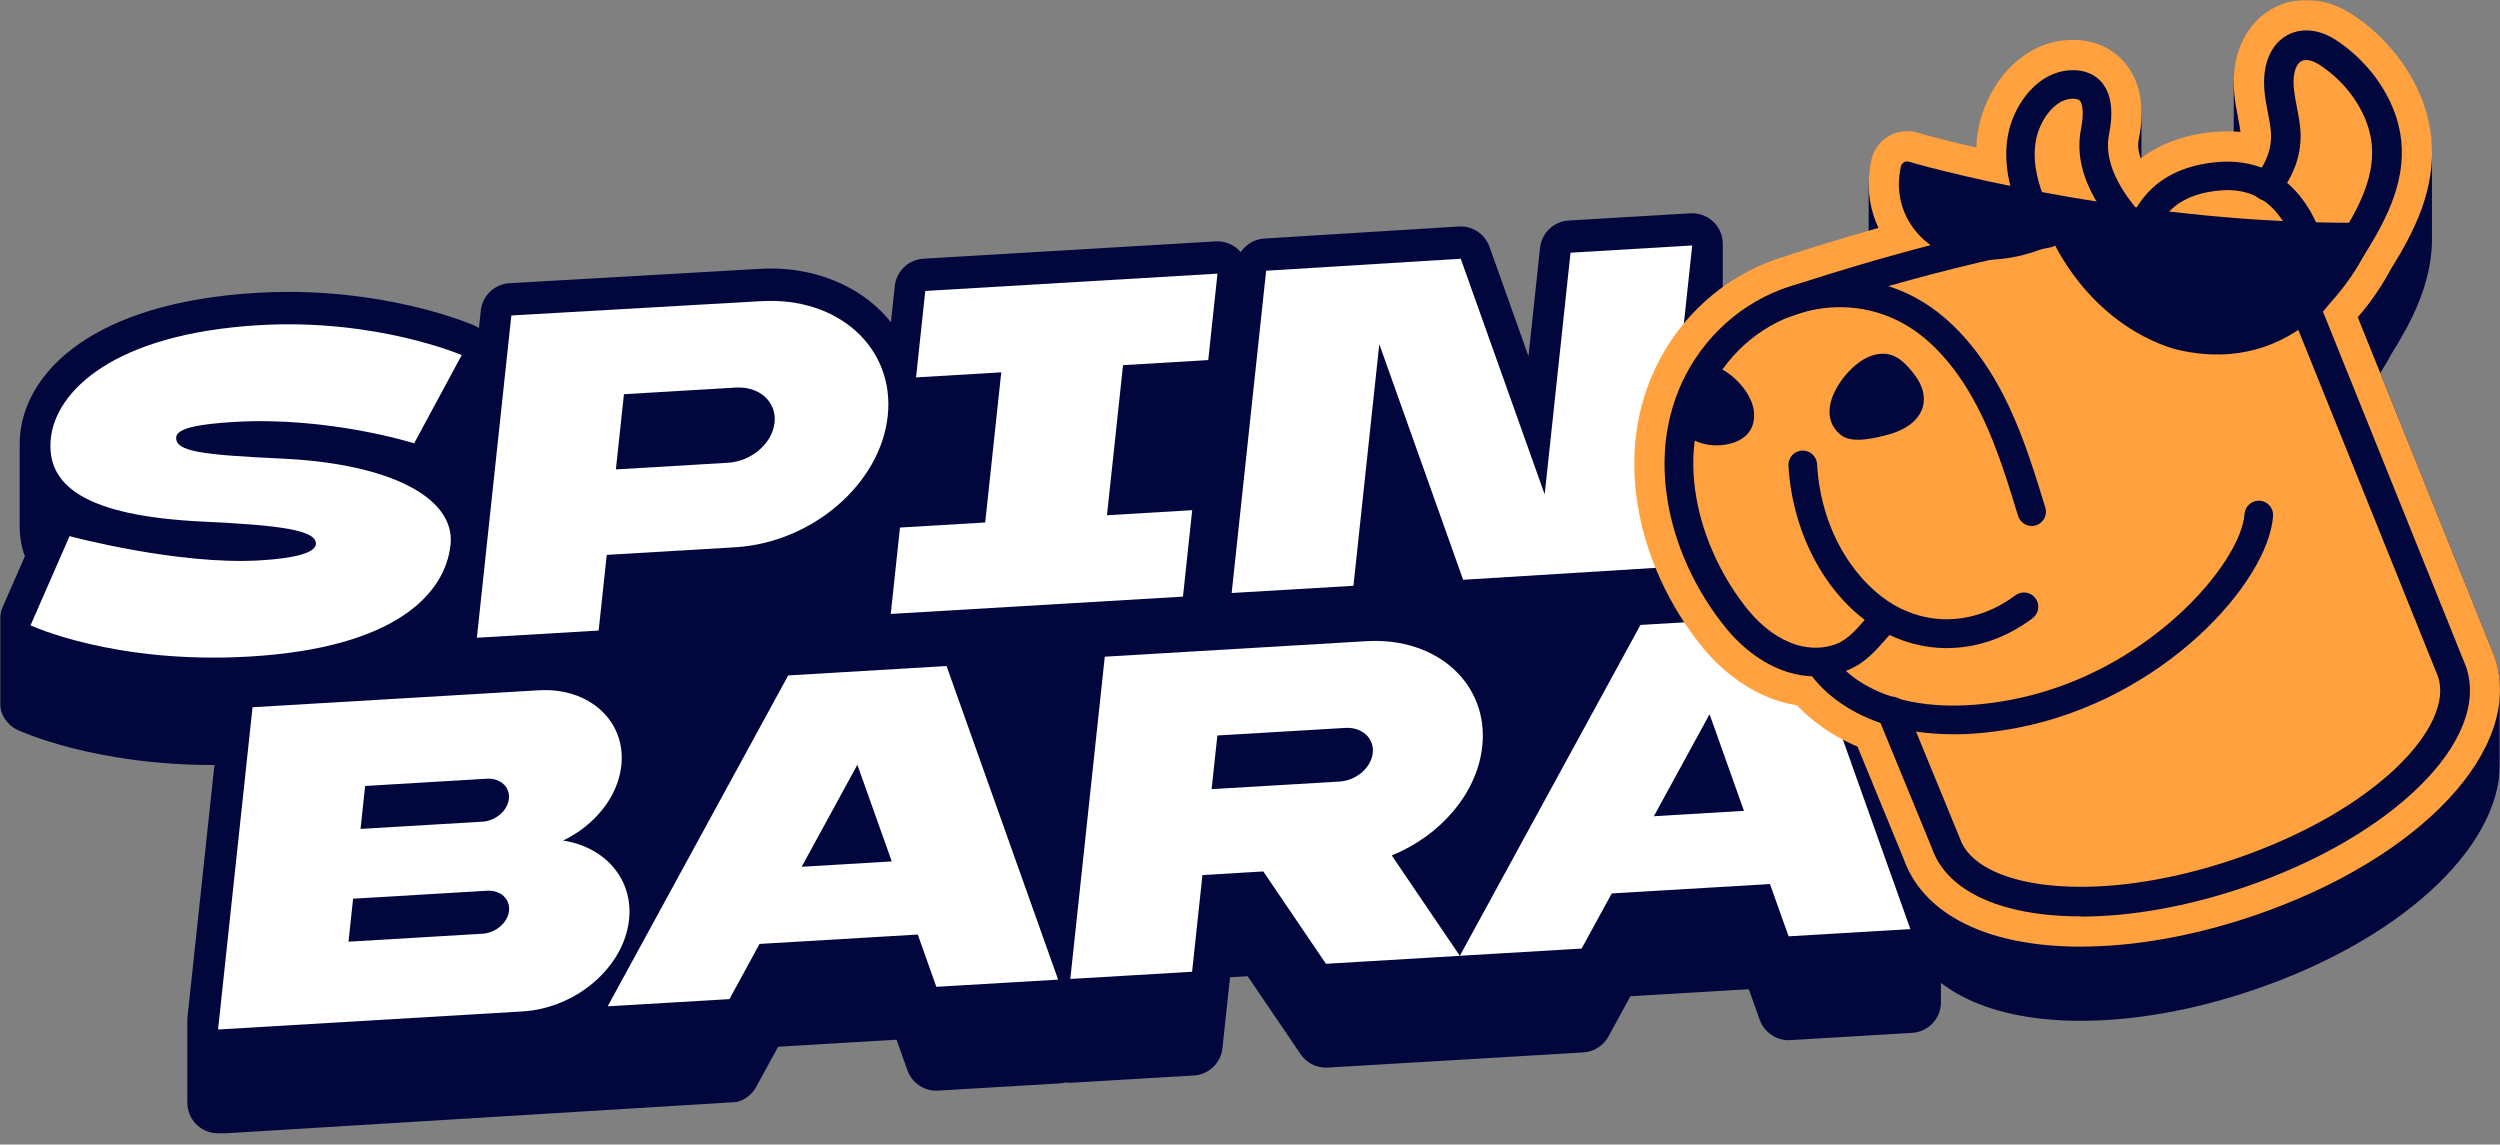 <?xml version="1.0" encoding="UTF-8"?> <svg xmlns="http://www.w3.org/2000/svg" width="948" height="434" viewBox="0 0 948 434" fill="none"><rect x="0" y="0" width="948" height="434" fill="#808080" stroke="none"/><mask id="mask0_1558_164" style="mask-type:luminance" maskUnits="userSpaceOnUse" x="0" y="0" width="948" height="434"><path d="M948 0H0V433.371H948V0Z" fill="white"></path></mask><g mask="url(#mask0_1558_164)"><path d="M947.981 262.49C948.078 257.999 947.439 253.565 945.989 249.248C945.892 248.957 945.776 248.648 945.641 248.299L902.595 141.45C904.277 138.818 905.689 136.378 906.791 134.287C914.391 122.187 921.856 107.899 922.204 91.637C922.204 91.579 922.204 91.521 922.204 91.482C922.204 91.424 922.204 91.366 922.204 91.327C922.204 91.269 922.204 91.211 922.204 91.172C922.204 91.114 922.204 91.056 922.204 91.017C922.204 90.959 922.204 90.901 922.204 90.862C922.204 90.804 922.204 90.746 922.204 90.708C922.204 90.649 922.204 90.591 922.204 90.553C922.204 90.495 922.204 90.436 922.204 90.398C922.204 90.34 922.204 90.282 922.204 90.243C922.204 90.185 922.204 90.127 922.204 90.088C922.204 90.03 922.204 89.972 922.204 89.933C922.204 89.875 922.204 89.817 922.204 89.778C922.204 89.72 922.204 89.662 922.204 89.623C922.204 89.565 922.204 89.507 922.204 89.468C922.204 89.41 922.204 89.352 922.204 89.314C922.204 89.256 922.204 89.197 922.204 89.159C922.204 89.101 922.204 89.043 922.204 89.004C922.204 88.946 922.204 88.888 922.204 88.849C922.204 88.791 922.204 88.733 922.204 88.694C922.204 88.636 922.204 88.578 922.204 88.539C922.204 88.481 922.204 88.423 922.204 88.384C922.204 88.326 922.204 88.268 922.204 88.229C922.204 88.171 922.204 88.113 922.204 88.075C922.204 88.016 922.204 87.958 922.204 87.92C922.204 87.862 922.204 87.803 922.204 87.765C922.204 87.707 922.204 87.649 922.204 87.61C922.204 87.552 922.204 87.494 922.204 87.455C922.204 87.397 922.204 87.339 922.204 87.3C922.204 87.242 922.204 87.184 922.204 87.145C922.204 87.087 922.204 87.029 922.204 86.99C922.204 86.932 922.204 86.874 922.204 86.835C922.204 86.777 922.204 86.719 922.204 86.681C922.204 86.623 922.204 86.564 922.204 86.526C922.204 86.468 922.204 86.41 922.204 86.371C922.204 86.313 922.204 86.255 922.204 86.216C922.204 86.158 922.204 86.1 922.204 86.061C922.204 86.003 922.204 85.945 922.204 85.906C922.204 85.848 922.204 85.79 922.204 85.751C922.204 85.693 922.204 85.635 922.204 85.596C922.204 85.538 922.204 85.48 922.204 85.442C922.204 85.383 922.204 85.325 922.204 85.287C922.204 85.229 922.204 85.171 922.204 85.132C922.204 85.074 922.204 85.016 922.204 84.977C922.204 84.919 922.204 84.861 922.204 84.822C922.204 84.764 922.204 84.706 922.204 84.667C922.204 84.609 922.204 84.551 922.204 84.512C922.204 84.454 922.204 84.396 922.204 84.357C922.204 84.299 922.204 84.241 922.204 84.203C922.204 84.144 922.204 84.086 922.204 84.048C922.204 83.99 922.204 83.931 922.204 83.893C922.204 83.835 922.204 83.777 922.204 83.738C922.204 83.68 922.204 83.622 922.204 83.583C922.204 83.525 922.204 83.467 922.204 83.428C922.204 83.37 922.204 83.312 922.204 83.273C922.204 83.215 922.204 83.157 922.204 83.118C922.204 83.06 922.204 83.002 922.204 82.963C922.204 82.905 922.204 82.847 922.204 82.809C922.204 82.75 922.204 82.692 922.204 82.654C922.204 82.596 922.204 82.538 922.204 82.499C922.204 82.441 922.204 82.383 922.204 82.344C922.204 82.286 922.204 82.228 922.204 82.189C922.204 82.131 922.204 82.073 922.204 82.034C922.204 81.976 922.204 81.918 922.204 81.879C922.204 81.821 922.204 81.763 922.204 81.724C922.204 81.666 922.204 81.608 922.204 81.57C922.204 81.511 922.204 81.453 922.204 81.415C922.204 81.357 922.204 81.298 922.204 81.26C922.204 81.202 922.204 81.144 922.204 81.105C922.204 81.047 922.204 80.989 922.204 80.95C922.204 80.892 922.204 80.834 922.204 80.795C922.204 80.737 922.204 80.679 922.204 80.64C922.204 80.582 922.204 80.524 922.204 80.485C922.204 80.427 922.204 80.369 922.204 80.33C922.204 80.272 922.204 80.214 922.204 80.176C922.204 80.118 922.204 80.059 922.204 80.021C922.204 79.963 922.204 79.905 922.204 79.866C922.204 79.808 922.204 79.75 922.204 79.711C922.204 79.653 922.204 79.595 922.204 79.556C922.204 79.498 922.204 79.44 922.204 79.401C922.204 79.343 922.204 79.285 922.204 79.246C922.204 79.188 922.204 79.13 922.204 79.091C922.204 79.033 922.204 78.975 922.204 78.937C922.204 78.878 922.204 78.82 922.204 78.782C922.204 78.724 922.204 78.665 922.204 78.627C922.204 78.569 922.204 78.511 922.204 78.472C922.204 78.414 922.204 78.356 922.204 78.317C922.204 78.259 922.204 78.201 922.204 78.162C922.204 78.104 922.204 78.046 922.204 78.007C922.204 77.949 922.204 77.891 922.204 77.852C922.204 77.794 922.204 77.736 922.204 77.697C922.204 77.639 922.204 77.581 922.204 77.543C922.204 77.485 922.204 77.426 922.204 77.388C922.204 77.33 922.204 77.272 922.204 77.233C922.204 77.175 922.204 77.117 922.204 77.078C922.204 77.02 922.204 76.962 922.204 76.923C922.204 76.865 922.204 76.807 922.204 76.768C922.204 76.71 922.204 76.652 922.204 76.613C922.204 76.555 922.204 76.497 922.204 76.458C922.204 76.4 922.204 76.342 922.204 76.304C922.204 76.245 922.204 76.187 922.204 76.149C922.204 76.091 922.204 76.033 922.204 75.994C922.204 75.936 922.204 75.878 922.204 75.839C922.204 75.781 922.204 75.723 922.204 75.684C922.204 75.626 922.204 75.568 922.204 75.529C922.204 75.471 922.204 75.413 922.204 75.374C922.204 75.316 922.204 75.258 922.204 75.219C922.204 75.161 922.204 75.103 922.204 75.065C922.204 75.006 922.204 74.948 922.204 74.91C922.204 74.852 922.204 74.793 922.204 74.755C922.204 74.697 922.204 74.639 922.204 74.6C922.204 74.542 922.204 74.484 922.204 74.445C922.204 74.387 922.204 74.329 922.204 74.29C922.204 74.232 922.204 74.174 922.204 74.135C922.204 74.077 922.204 74.019 922.204 73.98C922.204 73.922 922.204 73.864 922.204 73.825C922.204 73.767 922.204 73.709 922.204 73.671C922.204 73.612 922.204 73.554 922.204 73.516C922.204 73.458 922.204 73.4 922.204 73.361C922.204 73.303 922.204 73.245 922.204 73.206C922.204 73.148 922.204 73.09 922.204 73.051C922.204 72.993 922.204 72.935 922.204 72.896C922.204 72.838 922.204 72.78 922.204 72.741C922.204 72.683 922.204 72.625 922.204 72.586C922.204 72.528 922.204 72.47 922.204 72.432C922.204 72.373 922.204 72.315 922.204 72.277C922.204 72.219 922.204 72.16 922.204 72.122C922.204 72.064 922.204 72.006 922.204 71.967C922.204 71.909 922.204 71.851 922.204 71.812C922.204 71.754 922.204 71.696 922.204 71.657C922.204 71.599 922.204 71.541 922.204 71.502C922.204 71.444 922.204 71.386 922.204 71.347C922.204 71.289 922.204 71.231 922.204 71.192C922.204 71.134 922.204 71.076 922.204 71.038C922.204 70.98 922.204 70.921 922.204 70.883C922.204 70.825 922.204 70.767 922.204 70.728C922.204 70.67 922.204 70.612 922.204 70.573C922.204 70.515 922.204 70.457 922.204 70.418C922.204 70.36 922.204 70.302 922.204 70.263C922.204 70.205 922.204 70.147 922.204 70.108C922.204 70.05 922.204 69.992 922.204 69.953C922.204 69.895 922.204 69.837 922.204 69.799C922.204 69.74 922.204 69.682 922.204 69.644C922.204 69.586 922.204 69.528 922.204 69.489C922.204 69.431 922.204 69.373 922.204 69.334C922.204 69.276 922.204 69.218 922.204 69.179C922.204 69.121 922.204 69.063 922.204 69.024C922.204 68.966 922.204 68.908 922.204 68.869C922.204 68.811 922.204 68.753 922.204 68.714C922.204 68.656 922.204 68.598 922.204 68.559C922.204 68.501 922.204 68.443 922.204 68.405C922.204 68.347 922.204 68.288 922.204 68.25C922.204 68.192 922.204 68.134 922.204 68.095C922.204 68.037 922.204 67.979 922.204 67.94C922.204 67.882 922.204 67.824 922.204 67.785C922.204 67.727 922.204 67.669 922.204 67.63C922.204 67.572 922.204 67.514 922.204 67.475C922.204 67.417 922.204 67.359 922.204 67.32C922.204 67.262 922.204 67.204 922.204 67.166C922.204 67.107 922.204 67.049 922.204 67.011C922.204 66.953 922.204 66.895 922.204 66.856C922.204 66.798 922.204 66.74 922.204 66.701C922.204 66.643 922.204 66.585 922.204 66.546C922.204 66.488 922.204 66.43 922.204 66.391C922.204 66.333 922.204 66.275 922.204 66.236C922.204 66.178 922.204 66.12 922.204 66.081C922.204 66.023 922.204 65.965 922.204 65.927C922.204 65.868 922.204 65.81 922.204 65.772C922.204 65.714 922.204 65.655 922.204 65.617C922.204 65.559 922.204 65.501 922.204 65.462C922.204 65.404 922.204 65.346 922.204 65.307C922.204 65.249 922.204 65.191 922.204 65.152C922.204 65.094 922.204 65.036 922.204 64.997C922.204 64.939 922.204 64.881 922.204 64.842C922.204 64.784 922.204 64.726 922.204 64.687C922.204 64.629 922.204 64.571 922.204 64.533C922.204 64.475 922.204 64.416 922.204 64.378C922.204 64.32 922.204 64.262 922.204 64.223C922.204 64.165 922.204 64.107 922.204 64.068C922.204 64.01 922.204 63.952 922.204 63.913C922.204 63.855 922.204 63.797 922.204 63.758C922.204 63.7 922.204 63.642 922.204 63.603C922.204 63.545 922.204 63.487 922.204 63.448C922.204 63.39 922.204 63.332 922.204 63.294C922.204 63.235 922.204 63.177 922.204 63.139C922.204 63.081 922.204 63.022 922.204 62.984C922.204 62.926 922.204 62.868 922.204 62.829C922.204 62.771 922.204 62.713 922.204 62.674C922.204 62.616 922.204 62.558 922.204 62.519C922.204 62.461 922.204 62.403 922.204 62.364C922.204 62.306 922.204 62.248 922.204 62.209C922.204 62.151 922.204 62.093 922.204 62.054C922.204 61.996 922.204 61.938 922.204 61.9C922.204 61.842 922.204 61.783 922.204 61.745C922.204 61.687 922.204 61.629 922.204 61.59C922.204 61.532 922.204 61.474 922.204 61.435C922.204 61.377 922.204 61.319 922.204 61.28C922.204 61.222 922.204 61.164 922.204 61.125C922.204 61.067 922.204 61.009 922.204 60.97C922.204 60.912 922.204 60.854 922.204 60.815C922.204 60.757 922.204 60.699 922.204 60.661C922.262 58.337 922.165 55.975 921.914 53.575C921.507 49.741 920.715 45.947 919.535 42.326C915.01 28.29 904.954 15.377 891.94 6.878C882.928 1.012 872.757 -0.227 864.016 3.529C855.527 7.168 849.571 15.067 847.675 25.231C847.115 28.232 846.96 31.136 847.037 33.866C847.037 33.924 847.037 33.982 847.037 34.021C847.037 34.079 847.037 34.137 847.037 34.176C847.037 34.234 847.037 34.292 847.037 34.331C847.037 34.389 847.037 34.447 847.037 34.486C847.037 34.544 847.037 34.602 847.037 34.641C847.037 34.699 847.037 34.757 847.037 34.795C847.037 34.853 847.037 34.912 847.037 34.95C847.037 35.008 847.037 35.066 847.037 35.105C847.037 35.163 847.037 35.221 847.037 35.26C847.037 35.318 847.037 35.376 847.037 35.415C847.037 35.473 847.037 35.531 847.037 35.57C847.037 35.628 847.037 35.686 847.037 35.725C847.037 35.783 847.037 35.841 847.037 35.88C847.037 35.938 847.037 35.996 847.037 36.034C847.037 36.093 847.037 36.151 847.037 36.189C847.037 36.247 847.037 36.305 847.037 36.344C847.037 36.402 847.037 36.46 847.037 36.499C847.037 36.557 847.037 36.615 847.037 36.654C847.037 36.712 847.037 36.77 847.037 36.809C847.037 36.867 847.037 36.925 847.037 36.964C847.037 37.022 847.037 37.08 847.037 37.119C847.037 37.177 847.037 37.235 847.037 37.273C847.037 37.332 847.037 37.39 847.037 37.428C847.037 37.486 847.037 37.545 847.037 37.583C847.037 37.641 847.037 37.699 847.037 37.738C847.037 37.796 847.037 37.854 847.037 37.893C847.037 37.951 847.037 38.009 847.037 38.048C847.037 38.106 847.037 38.164 847.037 38.203C847.037 38.261 847.037 38.319 847.037 38.358C847.037 38.416 847.037 38.474 847.037 38.513C847.037 38.571 847.037 38.629 847.037 38.667C847.037 38.725 847.037 38.784 847.037 38.822C847.037 38.88 847.037 38.938 847.037 38.977C847.037 39.035 847.037 39.093 847.037 39.132C847.037 39.19 847.037 39.248 847.037 39.287C847.037 39.345 847.037 39.403 847.037 39.442C847.037 39.5 847.037 39.558 847.037 39.597C847.037 39.655 847.037 39.713 847.037 39.752C847.037 39.81 847.037 39.868 847.037 39.906C847.037 39.965 847.037 40.023 847.037 40.061C847.037 40.119 847.037 40.178 847.037 40.216C847.037 40.274 847.037 40.332 847.037 40.371C847.037 40.429 847.037 40.487 847.037 40.526C847.037 40.584 847.037 40.642 847.037 40.681C847.037 40.739 847.037 40.797 847.037 40.836C847.037 40.894 847.037 40.952 847.037 40.991C847.037 41.049 847.037 41.107 847.037 41.146C847.037 41.204 847.037 41.262 847.037 41.3C847.037 41.358 847.037 41.417 847.037 41.455C847.037 41.513 847.037 41.571 847.037 41.61C847.037 41.668 847.037 41.726 847.037 41.765C847.037 41.823 847.037 41.881 847.037 41.92C847.037 41.978 847.037 42.036 847.037 42.075C847.037 42.133 847.037 42.191 847.037 42.23C847.037 42.288 847.037 42.346 847.037 42.385C847.037 42.443 847.037 42.501 847.037 42.539C847.037 42.598 847.037 42.656 847.037 42.694C847.037 42.752 847.037 42.81 847.037 42.849C847.037 42.907 847.037 42.965 847.037 43.004C847.037 43.062 847.037 43.12 847.037 43.159C847.037 43.217 847.037 43.275 847.037 43.314C847.037 43.372 847.037 43.43 847.037 43.469C847.037 43.527 847.037 43.585 847.037 43.624C847.037 43.682 847.037 43.74 847.037 43.778C847.037 43.837 847.037 43.895 847.037 43.933C847.037 43.991 847.037 44.05 847.037 44.088C847.037 44.146 847.037 44.204 847.037 44.243C847.037 44.301 847.037 44.359 847.037 44.398C847.037 44.456 847.037 44.514 847.037 44.553C847.037 44.611 847.037 44.669 847.037 44.708C847.037 44.766 847.037 44.824 847.037 44.863C847.037 44.921 847.037 44.979 847.037 45.018C847.037 45.076 847.037 45.134 847.037 45.172C847.037 45.231 847.037 45.289 847.037 45.327C847.037 45.385 847.037 45.443 847.037 45.482C847.037 45.54 847.037 45.598 847.037 45.637C847.037 45.695 847.037 45.753 847.037 45.792C847.037 45.85 847.037 45.908 847.037 45.947C847.037 46.005 847.037 46.063 847.037 46.102C847.037 46.16 847.037 46.218 847.037 46.257C847.037 46.315 847.037 46.373 847.037 46.411C847.037 46.47 847.037 46.528 847.037 46.566C847.037 46.624 847.037 46.683 847.037 46.721C847.037 46.779 847.037 46.837 847.037 46.876C847.037 46.934 847.037 46.992 847.037 47.031C847.037 47.089 847.037 47.147 847.037 47.186C847.037 47.244 847.037 47.302 847.037 47.341C847.037 47.399 847.037 47.457 847.037 47.496C847.037 47.554 847.037 47.612 847.037 47.651C847.037 47.709 847.037 47.767 847.037 47.805C847.037 47.863 847.037 47.922 847.037 47.96C847.037 48.018 847.037 48.076 847.037 48.115C847.037 48.173 847.037 48.231 847.037 48.27C847.037 48.328 847.037 48.386 847.037 48.425C847.037 48.483 847.037 48.541 847.037 48.58C847.037 48.638 847.037 48.696 847.037 48.735C847.037 48.793 847.037 48.851 847.037 48.89C847.037 48.948 847.037 49.006 847.037 49.044C847.037 49.103 847.037 49.161 847.037 49.199C847.037 49.257 847.037 49.316 847.037 49.354C847.037 49.412 847.037 49.47 847.037 49.509C847.037 49.567 847.037 49.625 847.037 49.664C847.037 49.722 847.037 49.78 847.037 49.819C847.037 49.877 847.037 49.935 847.037 49.974C847.037 50.032 847.037 50.09 847.037 50.129C847.037 50.187 847.037 50.245 847.037 50.284C847.037 50.342 847.037 50.4 847.037 50.438C847.037 50.438 847.037 50.477 847.037 50.496C844.601 50.38 842.106 50.438 839.554 50.671C828.763 51.658 819.462 55.007 812.036 60.506C812.036 60.448 812.036 60.409 812.036 60.351C812.036 60.293 812.036 60.235 812.036 60.196C812.036 60.138 812.036 60.08 812.036 60.041C812.036 59.983 812.036 59.925 812.036 59.886C812.036 59.828 812.036 59.77 812.036 59.731C812.036 59.673 812.036 59.615 812.036 59.576C812.036 59.518 812.036 59.46 812.036 59.422C812.036 59.363 812.036 59.305 812.036 59.267C812.036 59.209 812.036 59.15 812.036 59.112C812.036 59.054 812.036 58.996 812.036 58.957C812.036 58.899 812.036 58.841 812.036 58.802C812.036 58.744 812.036 58.686 812.036 58.647C812.036 58.589 812.036 58.531 812.036 58.492C812.036 58.434 812.036 58.376 812.036 58.337C812.036 58.279 812.036 58.221 812.036 58.182C812.036 58.124 812.036 58.066 812.036 58.028C812.036 57.969 812.036 57.911 812.036 57.873C812.036 57.815 812.036 57.757 812.036 57.718C812.036 57.66 812.036 57.602 812.036 57.563C812.036 57.505 812.036 57.447 812.036 57.408C812.036 57.35 812.036 57.292 812.036 57.253C812.036 57.195 812.036 57.137 812.036 57.098C812.036 57.04 812.036 56.982 812.036 56.943C812.036 56.885 812.036 56.827 812.036 56.789C812.036 56.73 812.036 56.672 812.036 56.634C812.036 56.576 812.036 56.517 812.036 56.479C812.036 56.421 812.036 56.363 812.036 56.324C812.036 56.266 812.036 56.208 812.036 56.169C812.036 56.111 812.036 56.053 812.036 56.014C812.036 55.956 812.036 55.898 812.036 55.859C812.036 55.801 812.036 55.743 812.036 55.704C812.036 55.646 812.036 55.588 812.036 55.549C812.036 55.491 812.036 55.433 812.036 55.395C812.036 55.337 812.036 55.278 812.036 55.24C812.036 55.182 812.036 55.124 812.036 55.085C812.036 55.027 812.036 54.969 812.036 54.93C812.036 54.872 812.036 54.814 812.036 54.775C812.036 54.717 812.036 54.659 812.036 54.62C812.036 54.562 812.036 54.504 812.036 54.465C812.036 54.407 812.036 54.349 812.036 54.31C812.036 54.252 812.036 54.194 812.036 54.156C812.036 54.097 812.036 54.039 812.036 54.001C812.036 53.943 812.036 53.884 812.036 53.846C812.036 53.788 812.036 53.73 812.036 53.691C812.036 53.633 812.036 53.575 812.036 53.536C812.036 53.478 812.036 53.42 812.036 53.381C812.036 53.323 812.036 53.265 812.036 53.226C812.036 53.168 812.036 53.11 812.036 53.071C812.036 53.013 812.036 52.955 812.036 52.916C812.036 52.858 812.036 52.8 812.036 52.762C812.036 52.704 812.036 52.645 812.036 52.607C812.036 52.549 812.036 52.491 812.036 52.452C812.036 52.394 812.036 52.336 812.036 52.297C812.036 52.239 812.036 52.181 812.036 52.142C812.036 52.084 812.036 52.026 812.036 51.987C812.036 51.929 812.036 51.871 812.036 51.832C812.036 51.774 812.036 51.716 812.036 51.677C812.036 51.619 812.036 51.561 812.036 51.523C812.036 51.464 812.036 51.406 812.036 51.368C812.036 51.31 812.036 51.252 812.036 51.213C812.036 51.155 812.036 51.097 812.036 51.058C812.036 51 812.036 50.942 812.036 50.903C812.036 50.845 812.036 50.787 812.036 50.748C812.036 50.69 812.036 50.632 812.036 50.593C812.036 50.535 812.036 50.477 812.036 50.438C812.036 50.38 812.036 50.322 812.036 50.284C812.036 50.225 812.036 50.167 812.036 50.129C812.036 50.071 812.036 50.012 812.036 49.974C812.036 49.916 812.036 49.858 812.036 49.819C812.036 49.761 812.036 49.703 812.036 49.664C812.036 49.606 812.036 49.548 812.036 49.509C812.036 49.451 812.036 49.393 812.036 49.354C812.036 49.296 812.036 49.238 812.036 49.199C812.036 49.141 812.036 49.083 812.036 49.044C812.036 48.986 812.036 48.928 812.036 48.89C812.036 48.831 812.036 48.773 812.036 48.735C812.036 48.677 812.036 48.619 812.036 48.58C812.036 48.522 812.036 48.464 812.036 48.425C812.036 48.367 812.036 48.309 812.036 48.27C812.036 48.212 812.036 48.154 812.036 48.115C812.036 48.057 812.036 47.999 812.036 47.96C812.036 47.902 812.036 47.844 812.036 47.805C812.036 47.747 812.036 47.689 812.036 47.651C812.036 47.592 812.036 47.534 812.036 47.496C812.036 47.438 812.036 47.379 812.036 47.341C812.036 47.283 812.036 47.225 812.036 47.186C812.036 47.128 812.036 47.07 812.036 47.031C812.036 46.973 812.036 46.915 812.036 46.876C812.036 46.818 812.036 46.76 812.036 46.721C812.036 46.663 812.036 46.605 812.036 46.566C812.036 46.508 812.036 46.45 812.036 46.411C812.036 46.353 812.036 46.295 812.036 46.257C812.036 46.199 812.036 46.14 812.036 46.102C812.036 46.044 812.036 45.986 812.036 45.947C812.036 45.889 812.036 45.831 812.036 45.792C812.036 45.734 812.036 45.676 812.036 45.637C812.036 45.579 812.036 45.521 812.036 45.482C812.287 37.002 810.044 30.052 805.364 24.747C800.104 18.785 792.389 15.881 783.667 16.539C766.089 17.855 754.486 32.995 750.793 47.438C749.981 50.613 749.497 53.904 749.323 57.273C738.397 54.775 730.681 52.684 727.181 51.639C723.449 50.496 719.369 51 716.023 53.013C712.678 55.007 710.319 58.357 709.526 62.171C709.197 63.758 708.965 65.365 708.791 66.914C708.598 68.734 708.54 70.534 708.598 72.315C708.598 72.373 708.598 72.432 708.598 72.47C708.598 72.528 708.598 72.586 708.598 72.625C708.598 72.683 708.598 72.741 708.598 72.78C708.598 72.838 708.598 72.896 708.598 72.935C708.598 72.993 708.598 73.051 708.598 73.09C708.598 73.148 708.598 73.206 708.598 73.245C708.598 73.303 708.598 73.361 708.598 73.4C708.598 73.458 708.598 73.516 708.598 73.554C708.598 73.612 708.598 73.671 708.598 73.709C708.598 73.767 708.598 73.825 708.598 73.864C708.598 73.922 708.598 73.98 708.598 74.019C708.598 74.077 708.598 74.135 708.598 74.174C708.598 74.232 708.598 74.29 708.598 74.329C708.598 74.387 708.598 74.445 708.598 74.484C708.598 74.542 708.598 74.6 708.598 74.639C708.598 74.697 708.598 74.755 708.598 74.793C708.598 74.852 708.598 74.91 708.598 74.948C708.598 75.006 708.598 75.065 708.598 75.103C708.598 75.161 708.598 75.219 708.598 75.258C708.598 75.316 708.598 75.374 708.598 75.413C708.598 75.471 708.598 75.529 708.598 75.568C708.598 75.626 708.598 75.684 708.598 75.723C708.598 75.781 708.598 75.839 708.598 75.878C708.598 75.936 708.598 75.994 708.598 76.033C708.598 76.091 708.598 76.149 708.598 76.187C708.598 76.245 708.598 76.304 708.598 76.342C708.598 76.4 708.598 76.458 708.598 76.497C708.598 76.555 708.598 76.613 708.598 76.652C708.598 76.71 708.598 76.768 708.598 76.807C708.598 76.865 708.598 76.923 708.598 76.962C708.598 77.02 708.598 77.078 708.598 77.117C708.598 77.175 708.598 77.233 708.598 77.272C708.598 77.33 708.598 77.388 708.598 77.426C708.598 77.485 708.598 77.543 708.598 77.581C708.598 77.639 708.598 77.697 708.598 77.736C708.598 77.794 708.598 77.852 708.598 77.891C708.598 77.949 708.598 78.007 708.598 78.046C708.598 78.104 708.598 78.162 708.598 78.201C708.598 78.259 708.598 78.317 708.598 78.356C708.598 78.414 708.598 78.472 708.598 78.511C708.598 78.569 708.598 78.627 708.598 78.665C708.598 78.724 708.598 78.782 708.598 78.82C708.598 78.878 708.598 78.937 708.598 78.975C708.598 79.033 708.598 79.091 708.598 79.13C708.598 79.188 708.598 79.246 708.598 79.285C708.598 79.343 708.598 79.401 708.598 79.44C708.598 79.498 708.598 79.556 708.598 79.595C708.598 79.653 708.598 79.711 708.598 79.75C708.598 79.808 708.598 79.866 708.598 79.905C708.598 79.963 708.598 80.021 708.598 80.059C708.598 80.118 708.598 80.176 708.598 80.214C708.598 80.272 708.598 80.33 708.598 80.369C708.598 80.427 708.598 80.485 708.598 80.524C708.598 80.582 708.598 80.64 708.598 80.679C708.598 80.737 708.598 80.795 708.598 80.834C708.598 80.892 708.598 80.95 708.598 80.989C708.598 81.047 708.598 81.105 708.598 81.144C708.598 81.202 708.598 81.26 708.598 81.298C708.598 81.357 708.598 81.415 708.598 81.453C708.598 81.511 708.598 81.57 708.598 81.608C708.598 81.666 708.598 81.724 708.598 81.763C708.598 81.821 708.598 81.879 708.598 81.918C708.598 81.976 708.598 82.034 708.598 82.073C708.598 82.131 708.598 82.189 708.598 82.228C708.598 82.286 708.598 82.344 708.598 82.383C708.598 82.441 708.598 82.499 708.598 82.538C708.598 82.596 708.598 82.654 708.598 82.692C708.598 82.75 708.598 82.809 708.598 82.847C708.598 82.905 708.598 82.963 708.598 83.002C708.598 83.06 708.598 83.118 708.598 83.157C708.598 83.215 708.598 83.273 708.598 83.312C708.598 83.37 708.598 83.428 708.598 83.467C708.598 83.525 708.598 83.583 708.598 83.622C708.598 83.68 708.598 83.738 708.598 83.777C708.598 83.835 708.598 83.893 708.598 83.931C708.598 83.99 708.598 84.048 708.598 84.086C708.598 84.144 708.598 84.202 708.598 84.241C708.598 84.299 708.598 84.357 708.598 84.396C708.598 84.454 708.598 84.512 708.598 84.551C708.598 84.609 708.598 84.667 708.598 84.706C708.598 84.764 708.598 84.822 708.598 84.861C708.598 84.919 708.598 84.977 708.598 85.016C708.598 85.074 708.598 85.132 708.598 85.171C708.598 85.229 708.598 85.287 708.598 85.325C708.598 85.383 708.598 85.442 708.598 85.48C708.598 85.538 708.598 85.596 708.598 85.635C708.598 85.693 708.598 85.751 708.598 85.79C708.598 85.848 708.598 85.906 708.598 85.945C708.598 86.003 708.598 86.061 708.598 86.1C708.598 86.158 708.598 86.216 708.598 86.255C708.598 86.313 708.598 86.371 708.598 86.41C708.598 86.468 708.598 86.526 708.598 86.564C708.598 86.623 708.598 86.681 708.598 86.719C708.598 86.777 708.598 86.835 708.598 86.874C708.598 86.932 708.598 86.99 708.598 87.029C708.598 87.087 708.598 87.145 708.598 87.184C708.598 87.242 708.598 87.3 708.598 87.339C708.598 87.397 708.598 87.455 708.598 87.494C708.598 87.552 708.598 87.61 708.598 87.649C708.598 87.707 708.598 87.765 708.598 87.803C708.598 87.862 708.598 87.92 708.598 87.958C708.598 87.997 708.598 88.036 708.598 88.075C693.495 92.392 681.679 96.206 676.149 98.045C667.93 100.523 660.214 104.415 653.272 109.429C653.272 109.429 653.272 109.409 653.272 109.39C653.272 109.351 653.272 109.332 653.272 109.293C653.272 109.274 653.272 109.255 653.272 109.216C653.272 109.177 653.272 109.158 653.272 109.119C653.272 109.1 653.272 109.08 653.272 109.042C653.272 109.003 653.272 108.984 653.272 108.945C653.272 108.925 653.272 108.906 653.272 108.867C653.272 108.829 653.272 108.809 653.272 108.771C653.272 108.751 653.272 108.732 653.272 108.693C653.272 108.654 653.272 108.635 653.272 108.596C653.272 108.577 653.272 108.558 653.272 108.519C653.272 108.48 653.272 108.461 653.272 108.422C653.272 108.403 653.272 108.383 653.272 108.345C653.272 108.306 653.272 108.287 653.272 108.248C653.272 108.228 653.272 108.209 653.272 108.17C653.272 108.132 653.272 108.112 653.272 108.074C653.272 108.054 653.272 108.035 653.272 107.996C653.272 107.957 653.272 107.938 653.272 107.899C653.272 107.88 653.272 107.861 653.272 107.822C653.272 107.783 653.272 107.764 653.272 107.725C653.272 107.706 653.272 107.686 653.272 107.648C653.272 107.609 653.272 107.59 653.272 107.551C653.272 107.531 653.272 107.512 653.272 107.473C653.272 107.435 653.272 107.415 653.272 107.377C653.272 107.357 653.272 107.338 653.272 107.299C653.272 107.26 653.272 107.241 653.272 107.202C653.272 107.183 653.272 107.164 653.272 107.125C653.272 107.086 653.272 107.067 653.272 107.028C653.272 107.009 653.272 106.989 653.272 106.951C653.272 106.912 653.272 106.893 653.272 106.854C653.272 106.835 653.272 106.815 653.272 106.776C653.272 106.738 653.272 106.718 653.272 106.68C653.272 106.66 653.272 106.641 653.272 106.602C653.272 106.563 653.272 106.544 653.272 106.505C653.272 106.486 653.272 106.467 653.272 106.428C653.272 106.389 653.272 106.37 653.272 106.331C653.272 106.312 653.272 106.292 653.272 106.254C653.272 106.215 653.272 106.196 653.272 106.157C653.272 106.138 653.272 106.118 653.272 106.079C653.272 106.041 653.272 106.021 653.272 105.983C653.272 105.963 653.272 105.944 653.272 105.905C653.272 105.867 653.272 105.847 653.272 105.808C653.272 105.789 653.272 105.77 653.272 105.731C653.272 105.692 653.272 105.673 653.272 105.634C653.272 105.615 653.272 105.595 653.272 105.557C653.272 105.518 653.272 105.499 653.272 105.46C653.272 105.441 653.272 105.421 653.272 105.383C653.272 105.344 653.272 105.324 653.272 105.286C653.272 105.266 653.272 105.247 653.272 105.208C653.272 105.17 653.272 105.15 653.272 105.111C653.272 105.092 653.272 105.073 653.272 105.034C653.272 104.995 653.272 104.976 653.272 104.937C653.272 104.918 653.272 104.899 653.272 104.86C653.272 104.821 653.272 104.802 653.272 104.763C653.272 104.744 653.272 104.724 653.272 104.686C653.272 104.647 653.272 104.627 653.272 104.589C653.272 104.569 653.272 104.55 653.272 104.511C653.272 104.473 653.272 104.453 653.272 104.415C653.272 104.395 653.272 104.376 653.272 104.337C653.272 104.298 653.272 104.279 653.272 104.24C653.272 104.221 653.272 104.202 653.272 104.163C653.272 104.124 653.272 104.105 653.272 104.066C653.272 104.047 653.272 104.027 653.272 103.989C653.272 103.95 653.272 103.931 653.272 103.892C653.272 103.872 653.272 103.853 653.272 103.814C653.272 103.776 653.272 103.756 653.272 103.718C653.272 103.698 653.272 103.679 653.272 103.64C653.272 103.601 653.272 103.582 653.272 103.543C653.272 103.524 653.272 103.505 653.272 103.466C653.272 103.427 653.272 103.408 653.272 103.369C653.272 103.35 653.272 103.33 653.272 103.292C653.272 103.253 653.272 103.234 653.272 103.195C653.272 103.175 653.272 103.156 653.272 103.117C653.272 103.079 653.272 103.059 653.272 103.021C653.272 103.001 653.272 102.982 653.272 102.943C653.272 102.904 653.272 102.885 653.272 102.846C653.272 102.827 653.272 102.808 653.272 102.769C653.272 102.73 653.272 102.711 653.272 102.672C653.272 102.653 653.272 102.633 653.272 102.595C653.272 102.556 653.272 102.537 653.272 102.498C653.272 102.478 653.272 102.459 653.272 102.42C653.272 102.382 653.272 102.362 653.272 102.324C653.272 102.304 653.272 102.285 653.272 102.246C653.272 102.207 653.272 102.188 653.272 102.149C653.272 102.13 653.272 102.111 653.272 102.072C653.272 102.033 653.272 102.014 653.272 101.975C653.272 101.956 653.272 101.936 653.272 101.898C653.272 101.859 653.272 101.84 653.272 101.801C653.272 101.782 653.272 101.762 653.272 101.723C653.272 101.685 653.272 101.665 653.272 101.627C653.272 101.607 653.272 101.588 653.272 101.549C653.272 101.51 653.272 101.491 653.272 101.452C653.272 101.433 653.272 101.414 653.272 101.375C653.272 101.336 653.272 101.317 653.272 101.278C653.272 101.259 653.272 101.239 653.272 101.201C653.272 101.162 653.272 101.143 653.272 101.104C653.272 101.085 653.272 101.065 653.272 101.026C653.272 100.988 653.272 100.968 653.272 100.93C653.272 100.91 653.272 100.891 653.272 100.852C653.272 100.814 653.272 100.794 653.272 100.755C653.272 100.736 653.272 100.717 653.272 100.678C653.272 100.639 653.272 100.62 653.272 100.581C653.272 100.562 653.272 100.542 653.272 100.504C653.272 100.465 653.272 100.446 653.272 100.407C653.272 100.388 653.272 100.368 653.272 100.33C653.272 100.291 653.272 100.271 653.272 100.233C653.272 100.213 653.272 100.194 653.272 100.155C653.272 100.117 653.272 100.097 653.272 100.058C653.272 100.039 653.272 100.02 653.272 99.981C653.272 99.942 653.272 99.923 653.272 99.884C653.272 99.865 653.272 99.846 653.272 99.807C653.272 99.768 653.272 99.749 653.272 99.71C653.272 99.691 653.272 99.671 653.272 99.633C653.272 99.594 653.272 99.574 653.272 99.536C653.272 99.516 653.272 99.497 653.272 99.458C653.272 99.42 653.272 99.4 653.272 99.362C653.272 99.342 653.272 99.323 653.272 99.284C653.272 99.245 653.272 99.226 653.272 99.187C653.272 99.168 653.272 99.149 653.272 99.11C653.272 99.071 653.272 99.052 653.272 99.013C653.272 98.994 653.272 98.974 653.272 98.936C653.272 98.897 653.272 98.877 653.272 98.839C653.272 98.819 653.272 98.8 653.272 98.761C653.272 98.723 653.272 98.703 653.272 98.665C653.272 98.645 653.272 98.626 653.272 98.587C653.272 98.548 653.272 98.529 653.272 98.49C653.272 98.471 653.272 98.452 653.272 98.413C653.272 98.374 653.272 98.355 653.272 98.316C653.272 98.297 653.272 98.277 653.272 98.239C653.272 98.2 653.272 98.181 653.272 98.142C653.272 98.122 653.272 98.103 653.272 98.064C653.272 98.026 653.272 98.006 653.272 97.968C653.272 97.948 653.272 97.929 653.272 97.89C653.272 97.851 653.272 97.832 653.272 97.793C653.272 97.774 653.272 97.755 653.272 97.716C653.272 97.677 653.272 97.658 653.272 97.619C653.272 97.6 653.272 97.58 653.272 97.542C653.272 97.503 653.272 97.484 653.272 97.445C653.272 97.425 653.272 97.406 653.272 97.367C653.272 97.329 653.272 97.309 653.272 97.271C653.272 97.251 653.272 97.232 653.272 97.193C653.272 97.154 653.272 97.135 653.272 97.096C653.272 97.077 653.272 97.058 653.272 97.019C653.272 96.98 653.272 96.961 653.272 96.922C653.272 96.903 653.272 96.883 653.272 96.845C653.272 96.806 653.272 96.787 653.272 96.748C653.272 96.729 653.272 96.709 653.272 96.67C653.272 96.632 653.272 96.612 653.272 96.574C653.272 96.554 653.272 96.535 653.272 96.496C653.272 96.457 653.272 96.438 653.272 96.399C653.272 96.38 653.272 96.361 653.272 96.322C653.272 96.283 653.272 96.264 653.272 96.225C653.272 96.206 653.272 96.186 653.272 96.148C653.272 96.109 653.272 96.09 653.272 96.051C653.272 96.032 653.272 96.012 653.272 95.973C653.272 95.935 653.272 95.915 653.272 95.877C653.272 95.857 653.272 95.838 653.272 95.799C653.272 95.761 653.272 95.741 653.272 95.702C653.272 95.683 653.272 95.664 653.272 95.625C653.272 95.586 653.272 95.567 653.272 95.528C653.272 95.509 653.272 95.489 653.272 95.451C653.272 95.412 653.272 95.393 653.272 95.354C653.272 95.335 653.272 95.315 653.272 95.277C653.272 95.238 653.272 95.218 653.272 95.18C653.272 95.16 653.272 95.141 653.272 95.102C653.272 95.064 653.272 95.044 653.272 95.005C653.272 94.986 653.272 94.967 653.272 94.928C653.272 94.889 653.272 94.87 653.272 94.831C653.272 94.812 653.272 94.793 653.272 94.754C653.272 94.715 653.272 94.696 653.272 94.657C653.272 94.638 653.272 94.618 653.272 94.58C653.272 94.541 653.272 94.521 653.272 94.483C653.272 94.463 653.272 94.444 653.272 94.405C653.272 94.367 653.272 94.347 653.272 94.309C653.272 94.289 653.272 94.27 653.272 94.231C653.272 94.192 653.272 94.173 653.272 94.134C653.272 94.115 653.272 94.096 653.272 94.057C653.272 94.018 653.272 93.999 653.272 93.96C653.272 93.941 653.272 93.921 653.272 93.883C653.272 93.844 653.272 93.824 653.272 93.786C653.272 93.766 653.272 93.747 653.272 93.708C653.272 93.67 653.272 93.65 653.272 93.612C653.272 93.592 653.272 93.573 653.272 93.534C653.272 93.495 653.272 93.476 653.272 93.437C653.272 93.418 653.272 93.399 653.272 93.36C653.272 93.321 653.272 93.302 653.272 93.263C653.272 93.244 653.272 93.224 653.272 93.186C653.272 93.147 653.272 93.128 653.272 93.089C653.272 93.069 653.272 93.05 653.272 93.011C653.272 92.973 653.272 92.953 653.272 92.915C653.272 92.895 653.272 92.876 653.272 92.837C653.272 92.798 653.272 92.779 653.272 92.74C653.272 92.721 653.272 92.702 653.272 92.663C653.272 92.624 653.272 92.605 653.272 92.566C653.272 92.547 653.272 92.527 653.272 92.489C653.272 86.08 648.109 80.892 641.708 80.873H641.669C641.669 80.873 641.573 80.873 641.515 80.873C641.302 80.873 641.089 80.873 640.876 80.892L594.833 83.622C589.167 83.951 584.584 88.346 583.984 93.979L579.595 135.062L564.821 93.592C563.158 88.946 558.768 85.867 553.895 85.867C553.663 85.867 553.411 85.867 553.179 85.887L479.386 90.456C475.673 90.688 472.444 92.682 470.491 95.606C468.363 93.108 465.231 91.521 461.692 91.521H461.653C461.653 91.521 461.556 91.521 461.498 91.521C461.286 91.521 461.073 91.521 460.86 91.54L350.151 98.103C344.485 98.432 339.902 102.827 339.303 108.461L337.833 122.168C337.253 121.432 336.653 120.716 336.015 120.019C325.631 108.461 309.696 101.82 292.292 101.82C290.88 101.82 289.45 101.859 288.019 101.956L193.186 107.396C187.52 107.725 182.917 112.1 182.318 117.754L181.602 124.414C180.983 123.988 180.345 123.62 179.649 123.329C178.45 122.807 149.946 110.687 109.356 110.687C105.392 110.687 101.369 110.803 97.425 111.036C35.079 114.733 10.191 140.947 7.697 164.257C7.561 165.515 7.484 166.735 7.465 167.955C7.465 168.013 7.465 168.071 7.465 168.109C7.465 168.168 7.465 168.226 7.465 168.264C7.465 168.303 7.465 168.38 7.465 168.419C7.465 168.458 7.465 168.535 7.465 168.574C7.465 168.613 7.465 168.69 7.465 168.729C7.465 168.768 7.465 168.845 7.465 168.884C7.465 168.942 7.465 169 7.465 169.039C7.465 169.077 7.465 169.155 7.465 169.194C7.465 169.232 7.465 169.31 7.465 169.348C7.465 169.407 7.465 169.465 7.465 169.503C7.465 169.561 7.465 169.62 7.465 169.658C7.465 169.697 7.465 169.774 7.465 169.813C7.465 169.852 7.465 169.929 7.465 169.968C7.465 170.007 7.465 170.084 7.465 170.123C7.465 170.181 7.465 170.239 7.465 170.278C7.465 170.316 7.465 170.394 7.465 170.433C7.465 170.471 7.465 170.549 7.465 170.588C7.465 170.646 7.465 170.704 7.465 170.742C7.465 170.8 7.465 170.859 7.465 170.897C7.465 170.955 7.465 171.013 7.465 171.052C7.465 171.091 7.465 171.168 7.465 171.207C7.465 171.246 7.465 171.323 7.465 171.362C7.465 171.401 7.465 171.478 7.465 171.517C7.465 171.575 7.465 171.633 7.465 171.672C7.465 171.71 7.465 171.788 7.465 171.827C7.465 171.865 7.465 171.943 7.465 171.981C7.465 172.04 7.465 172.098 7.465 172.136C7.465 172.194 7.465 172.252 7.465 172.291C7.465 172.33 7.465 172.407 7.465 172.446C7.465 172.485 7.465 172.562 7.465 172.601C7.465 172.64 7.465 172.717 7.465 172.756C7.465 172.814 7.465 172.872 7.465 172.911C7.465 172.949 7.465 173.027 7.465 173.066C7.465 173.104 7.465 173.182 7.465 173.221C7.465 173.259 7.465 173.337 7.465 173.375C7.465 173.433 7.465 173.492 7.465 173.53C7.465 173.588 7.465 173.646 7.465 173.685C7.465 173.724 7.465 173.801 7.465 173.84C7.465 173.879 7.465 173.956 7.465 173.995C7.465 174.034 7.465 174.111 7.465 174.15C7.465 174.208 7.465 174.266 7.465 174.305C7.465 174.343 7.465 174.421 7.465 174.46C7.465 174.498 7.465 174.576 7.465 174.614C7.465 174.673 7.465 174.731 7.465 174.769C7.465 174.827 7.465 174.885 7.465 174.924C7.465 174.963 7.465 175.04 7.465 175.079C7.465 175.118 7.465 175.195 7.465 175.234C7.465 175.273 7.465 175.35 7.465 175.389C7.465 175.447 7.465 175.505 7.465 175.544C7.465 175.582 7.465 175.66 7.465 175.699C7.465 175.737 7.465 175.815 7.465 175.853C7.465 175.892 7.465 175.97 7.465 176.008C7.465 176.066 7.465 176.125 7.465 176.163C7.465 176.221 7.465 176.279 7.465 176.318C7.465 176.357 7.465 176.434 7.465 176.473C7.465 176.512 7.465 176.589 7.465 176.628C7.465 176.667 7.465 176.744 7.465 176.783C7.465 176.841 7.465 176.899 7.465 176.938C7.465 176.976 7.465 177.054 7.465 177.093C7.465 177.131 7.465 177.209 7.465 177.247C7.465 177.306 7.465 177.364 7.465 177.402C7.465 177.46 7.465 177.518 7.465 177.557C7.465 177.596 7.465 177.673 7.465 177.712C7.465 177.751 7.465 177.828 7.465 177.867C7.465 177.906 7.465 177.983 7.465 178.022C7.465 178.061 7.465 178.138 7.465 178.177C7.465 178.235 7.465 178.293 7.465 178.332C7.465 178.37 7.465 178.448 7.465 178.486C7.465 178.525 7.465 178.603 7.465 178.641C7.465 178.699 7.465 178.758 7.465 178.796C7.465 178.854 7.465 178.912 7.465 178.951C7.465 178.99 7.465 179.067 7.465 179.106C7.465 179.145 7.465 179.222 7.465 179.261C7.465 179.3 7.465 179.377 7.465 179.416C7.465 179.474 7.465 179.532 7.465 179.571C7.465 179.609 7.465 179.687 7.465 179.726C7.465 179.764 7.465 179.842 7.465 179.88C7.465 179.938 7.465 179.997 7.465 180.035C7.465 180.093 7.465 180.151 7.465 180.19C7.465 180.229 7.465 180.306 7.465 180.345C7.465 180.384 7.465 180.461 7.465 180.5C7.465 180.539 7.465 180.616 7.465 180.655C7.465 180.694 7.465 180.771 7.465 180.81C7.465 180.868 7.465 180.926 7.465 180.965C7.465 181.003 7.465 181.081 7.465 181.119C7.465 181.158 7.465 181.236 7.465 181.274C7.465 181.332 7.465 181.39 7.465 181.429C7.465 181.487 7.465 181.545 7.465 181.584C7.465 181.623 7.465 181.7 7.465 181.739C7.465 181.778 7.465 181.855 7.465 181.894C7.465 181.933 7.465 182.01 7.465 182.049C7.465 182.107 7.465 182.165 7.465 182.204C7.465 182.242 7.465 182.32 7.465 182.359C7.465 182.397 7.465 182.475 7.465 182.513C7.465 182.571 7.465 182.63 7.465 182.668C7.465 182.726 7.465 182.784 7.465 182.823C7.465 182.881 7.465 182.939 7.465 182.978C7.465 183.017 7.465 183.094 7.465 183.133C7.465 183.172 7.465 183.249 7.465 183.288C7.465 183.327 7.465 183.404 7.465 183.443C7.465 183.501 7.465 183.559 7.465 183.598C7.465 183.636 7.465 183.714 7.465 183.752C7.465 183.791 7.465 183.869 7.465 183.907C7.465 183.965 7.465 184.023 7.465 184.062C7.465 184.12 7.465 184.178 7.465 184.217C7.465 184.256 7.465 184.333 7.465 184.372C7.465 184.411 7.465 184.488 7.465 184.527C7.465 184.566 7.465 184.643 7.465 184.682C7.465 184.74 7.465 184.798 7.465 184.837C7.465 184.875 7.465 184.953 7.465 184.991C7.465 185.03 7.465 185.108 7.465 185.146C7.465 185.204 7.465 185.263 7.465 185.301C7.465 185.359 7.465 185.417 7.465 185.456C7.465 185.514 7.465 185.572 7.465 185.611C7.465 185.65 7.465 185.727 7.465 185.766C7.465 185.805 7.465 185.882 7.465 185.921C7.465 185.959 7.465 186.037 7.465 186.076C7.465 186.134 7.465 186.192 7.465 186.231C7.465 186.269 7.465 186.347 7.465 186.385C7.465 186.424 7.465 186.502 7.465 186.54C7.465 186.598 7.465 186.656 7.465 186.695C7.465 186.753 7.465 186.811 7.465 186.85C7.465 186.889 7.465 186.966 7.465 187.005C7.465 187.044 7.465 187.121 7.465 187.16C7.465 187.199 7.465 187.276 7.465 187.315C7.465 187.373 7.465 187.431 7.465 187.47C7.465 187.508 7.465 187.586 7.465 187.624C7.465 187.663 7.465 187.741 7.465 187.779C7.465 187.818 7.465 187.896 7.465 187.934C7.465 187.992 7.465 188.05 7.465 188.089C7.465 188.147 7.465 188.205 7.465 188.244C7.465 188.283 7.465 188.36 7.465 188.399C7.465 188.438 7.465 188.515 7.465 188.554C7.465 188.592 7.465 188.67 7.465 188.709C7.465 188.767 7.465 188.825 7.465 188.864C7.465 188.902 7.465 188.98 7.465 189.018C7.465 189.057 7.465 189.135 7.465 189.173C7.465 189.231 7.465 189.289 7.465 189.328C7.465 189.386 7.465 189.444 7.465 189.483C7.465 189.522 7.465 189.599 7.465 189.638C7.465 189.677 7.465 189.754 7.465 189.793C7.465 189.832 7.465 189.909 7.465 189.948C7.465 190.006 7.465 190.064 7.465 190.103C7.465 190.161 7.465 190.219 7.465 190.257C7.465 190.296 7.465 190.374 7.465 190.412C7.465 190.451 7.465 190.528 7.465 190.567C7.465 190.625 7.465 190.683 7.465 190.722C7.465 190.78 7.465 190.838 7.465 190.877C7.465 190.916 7.465 190.993 7.465 191.032C7.465 191.071 7.465 191.148 7.465 191.187C7.465 191.225 7.465 191.303 7.465 191.342C7.465 191.4 7.465 191.458 7.465 191.497C7.465 191.535 7.465 191.613 7.465 191.651C7.465 191.69 7.465 191.768 7.465 191.806C7.465 191.864 7.465 191.922 7.465 191.961C7.465 192.019 7.465 192.077 7.465 192.116C7.465 192.155 7.465 192.232 7.465 192.271C7.465 192.31 7.465 192.387 7.465 192.426C7.465 192.465 7.465 192.542 7.465 192.581C7.465 192.619 7.465 192.697 7.465 192.736C7.465 192.794 7.465 192.852 7.465 192.89C7.465 192.929 7.465 193.007 7.465 193.045C7.465 193.084 7.465 193.161 7.465 193.2C7.465 193.258 7.465 193.316 7.465 193.355C7.465 193.413 7.465 193.471 7.465 193.51C7.465 193.549 7.465 193.626 7.465 193.665C7.465 193.704 7.465 193.781 7.465 193.82C7.465 193.858 7.465 193.936 7.465 193.975C7.465 194.033 7.465 194.091 7.465 194.129C7.465 194.168 7.465 194.246 7.465 194.284C7.465 194.323 7.465 194.401 7.465 194.439C7.465 194.497 7.465 194.555 7.465 194.594C7.465 194.652 7.465 194.71 7.465 194.749C7.465 194.807 7.465 194.865 7.465 194.904C7.465 194.943 7.465 195.02 7.465 195.059C7.465 195.097 7.465 195.175 7.465 195.214C7.465 195.252 7.465 195.33 7.465 195.369C7.465 195.427 7.465 195.485 7.465 195.523C7.465 195.562 7.465 195.64 7.465 195.678C7.465 195.717 7.465 195.794 7.465 195.833C7.465 195.891 7.465 195.949 7.465 195.988C7.465 196.046 7.465 196.104 7.465 196.143C7.465 196.182 7.465 196.259 7.465 196.298C7.465 196.337 7.465 196.414 7.465 196.453C7.465 196.491 7.465 196.569 7.465 196.608C7.465 196.666 7.465 196.724 7.465 196.762C7.465 196.801 7.465 196.879 7.465 196.917C7.465 196.956 7.465 197.034 7.465 197.072C7.465 197.13 7.465 197.188 7.465 197.227C7.465 197.285 7.465 197.343 7.465 197.382C7.465 197.44 7.465 197.498 7.465 197.537C7.465 197.576 7.465 197.653 7.465 197.692C7.465 197.73 7.465 197.808 7.465 197.847C7.465 197.885 7.465 197.963 7.465 198.002C7.465 198.06 7.465 198.118 7.465 198.156C7.465 198.195 7.465 198.273 7.465 198.311C7.465 198.35 7.465 198.427 7.465 198.466C7.465 198.524 7.465 198.582 7.465 198.621C7.465 198.679 7.465 198.737 7.465 198.776C7.465 198.815 7.465 198.892 7.465 198.931C7.388 203.229 8.064 207.236 9.437 210.934L0.909 230.43C0.271 231.901 -0.038 233.45 -0.058 234.979C-0.058 235.037 -0.058 235.096 -0.058 235.134C-0.058 235.192 -0.058 235.25 -0.058 235.289C-0.058 235.347 -0.058 235.405 -0.058 235.444C-0.058 235.502 -0.058 235.56 -0.058 235.599C-0.058 235.657 -0.058 235.715 -0.058 235.754C-0.058 235.812 -0.058 235.87 -0.058 235.909C-0.058 235.967 -0.058 236.025 -0.058 236.064C-0.058 236.122 -0.058 236.18 -0.058 236.218C-0.058 236.277 -0.058 236.335 -0.058 236.373C-0.058 236.431 -0.058 236.49 -0.058 236.528C-0.058 236.586 -0.058 236.644 -0.058 236.683C-0.058 236.741 -0.058 236.799 -0.058 236.838C-0.058 236.896 -0.058 236.954 -0.058 236.993C-0.058 237.051 -0.058 237.109 -0.058 237.148C-0.058 237.206 -0.058 237.264 -0.058 237.303C-0.058 237.361 -0.058 237.419 -0.058 237.458C-0.058 237.516 -0.058 237.574 -0.058 237.612C-0.058 237.67 -0.058 237.729 -0.058 237.767C-0.058 237.825 -0.058 237.883 -0.058 237.922C-0.058 237.98 -0.058 238.038 -0.058 238.077C-0.058 238.135 -0.058 238.193 -0.058 238.232C-0.058 238.29 -0.058 238.348 -0.058 238.387C-0.058 238.445 -0.058 238.503 -0.058 238.542C-0.058 238.6 -0.058 238.658 -0.058 238.697C-0.058 238.755 -0.058 238.813 -0.058 238.851C-0.058 238.91 -0.058 238.968 -0.058 239.006C-0.058 239.064 -0.058 239.122 -0.058 239.161C-0.058 239.219 -0.058 239.277 -0.058 239.316C-0.058 239.374 -0.058 239.432 -0.058 239.471C-0.058 239.529 -0.058 239.587 -0.058 239.626C-0.058 239.684 -0.058 239.742 -0.058 239.781C-0.058 239.839 -0.058 239.897 -0.058 239.936C-0.058 239.994 -0.058 240.052 -0.058 240.09C-0.058 240.149 -0.058 240.207 -0.058 240.245C-0.058 240.303 -0.058 240.362 -0.058 240.4C-0.058 240.458 -0.058 240.516 -0.058 240.555C-0.058 240.613 -0.058 240.671 -0.058 240.71C-0.058 240.768 -0.058 240.826 -0.058 240.865C-0.058 240.923 -0.058 240.981 -0.058 241.02C-0.058 241.078 -0.058 241.136 -0.058 241.175C-0.058 241.233 -0.058 241.291 -0.058 241.33C-0.058 241.388 -0.058 241.446 -0.058 241.484C-0.058 241.543 -0.058 241.601 -0.058 241.639C-0.058 241.697 -0.058 241.755 -0.058 241.794C-0.058 241.852 -0.058 241.91 -0.058 241.949C-0.058 242.007 -0.058 242.065 -0.058 242.104C-0.058 242.162 -0.058 242.22 -0.058 242.259C-0.058 242.317 -0.058 242.375 -0.058 242.414C-0.058 242.472 -0.058 242.53 -0.058 242.569C-0.058 242.627 -0.058 242.685 -0.058 242.723C-0.058 242.782 -0.058 242.84 -0.058 242.878C-0.058 242.936 -0.058 242.995 -0.058 243.033C-0.058 243.091 -0.058 243.149 -0.058 243.188C-0.058 243.246 -0.058 243.304 -0.058 243.343C-0.058 243.401 -0.058 243.459 -0.058 243.498C-0.058 243.556 -0.058 243.614 -0.058 243.653C-0.058 243.711 -0.058 243.769 -0.058 243.808C-0.058 243.866 -0.058 243.924 -0.058 243.963C-0.058 244.021 -0.058 244.079 -0.058 244.117C-0.058 244.175 -0.058 244.234 -0.058 244.272C-0.058 244.33 -0.058 244.388 -0.058 244.427C-0.058 244.485 -0.058 244.543 -0.058 244.582C-0.058 244.64 -0.058 244.698 -0.058 244.737C-0.058 244.795 -0.058 244.853 -0.058 244.892C-0.058 244.95 -0.058 245.008 -0.058 245.047C-0.058 245.105 -0.058 245.163 -0.058 245.202C-0.058 245.26 -0.058 245.318 -0.058 245.356C-0.058 245.415 -0.058 245.473 -0.058 245.511C-0.058 245.569 -0.058 245.627 -0.058 245.666C-0.058 245.724 -0.058 245.782 -0.058 245.821C-0.058 245.879 -0.058 245.937 -0.058 245.976C-0.058 246.034 -0.058 246.092 -0.058 246.131C-0.058 246.189 -0.058 246.247 -0.058 246.286C-0.058 246.344 -0.058 246.402 -0.058 246.441C-0.058 246.499 -0.058 246.557 -0.058 246.596C-0.058 246.654 -0.058 246.712 -0.058 246.75C-0.058 246.808 -0.058 246.867 -0.058 246.905C-0.058 246.963 -0.058 247.021 -0.058 247.06C-0.058 247.118 -0.058 247.176 -0.058 247.215C-0.058 247.273 -0.058 247.331 -0.058 247.37C-0.058 247.428 -0.058 247.486 -0.058 247.525C-0.058 247.583 -0.058 247.641 -0.058 247.68C-0.058 247.738 -0.058 247.796 -0.058 247.835C-0.058 247.893 -0.058 247.951 -0.058 247.989C-0.058 248.048 -0.058 248.106 -0.058 248.144C-0.058 248.202 -0.058 248.26 -0.058 248.299C-0.058 248.357 -0.058 248.415 -0.058 248.454C-0.058 248.512 -0.058 248.57 -0.058 248.609C-0.058 248.667 -0.058 248.725 -0.058 248.764C-0.058 248.822 -0.058 248.88 -0.058 248.919C-0.058 248.977 -0.058 249.035 -0.058 249.074C-0.058 249.132 -0.058 249.19 -0.058 249.228C-0.058 249.287 -0.058 249.345 -0.058 249.383C-0.058 249.441 -0.058 249.5 -0.058 249.538C-0.058 249.596 -0.058 249.654 -0.058 249.693C-0.058 249.751 -0.058 249.809 -0.058 249.848C-0.058 249.906 -0.058 249.964 -0.058 250.003C-0.058 250.061 -0.058 250.119 -0.058 250.158C-0.058 250.216 -0.058 250.274 -0.058 250.313C-0.058 250.371 -0.058 250.429 -0.058 250.468C-0.058 250.526 -0.058 250.584 -0.058 250.622C-0.058 250.68 -0.058 250.739 -0.058 250.777C-0.058 250.835 -0.058 250.893 -0.058 250.932C-0.058 250.99 -0.058 251.048 -0.058 251.087C-0.058 251.145 -0.058 251.203 -0.058 251.242C-0.058 251.3 -0.058 251.358 -0.058 251.397C-0.058 251.455 -0.058 251.513 -0.058 251.552C-0.058 251.61 -0.058 251.668 -0.058 251.707C-0.058 251.765 -0.058 251.823 -0.058 251.861C-0.058 251.92 -0.058 251.978 -0.058 252.016C-0.058 252.074 -0.058 252.132 -0.058 252.171C-0.058 252.229 -0.058 252.287 -0.058 252.326C-0.058 252.384 -0.058 252.442 -0.058 252.481C-0.058 252.539 -0.058 252.597 -0.058 252.636C-0.058 252.694 -0.058 252.752 -0.058 252.791C-0.058 252.849 -0.058 252.907 -0.058 252.946C-0.058 253.004 -0.058 253.062 -0.058 253.1C-0.058 253.159 -0.058 253.217 -0.058 253.255C-0.058 253.313 -0.058 253.372 -0.058 253.41C-0.058 253.468 -0.058 253.526 -0.058 253.565C-0.058 253.623 -0.058 253.681 -0.058 253.72C-0.058 253.778 -0.058 253.836 -0.058 253.875C-0.058 253.933 -0.058 253.991 -0.058 254.03C-0.058 254.088 -0.058 254.146 -0.058 254.185C-0.058 254.243 -0.058 254.301 -0.058 254.34C-0.058 254.398 -0.058 254.456 -0.058 254.494C-0.058 254.553 -0.058 254.611 -0.058 254.649C-0.058 254.707 -0.058 254.765 -0.058 254.804C-0.058 254.862 -0.058 254.92 -0.058 254.959C-0.058 255.017 -0.058 255.075 -0.058 255.114C-0.058 255.172 -0.058 255.23 -0.058 255.269C-0.058 255.327 -0.058 255.385 -0.058 255.424C-0.058 255.482 -0.058 255.54 -0.058 255.579C-0.058 255.637 -0.058 255.695 -0.058 255.733C-0.058 255.792 -0.058 255.85 -0.058 255.888C-0.058 255.946 -0.058 256.005 -0.058 256.043C-0.058 256.101 -0.058 256.159 -0.058 256.198C-0.058 256.256 -0.058 256.314 -0.058 256.353C-0.058 256.411 -0.058 256.469 -0.058 256.508C-0.058 256.566 -0.058 256.624 -0.058 256.663C-0.058 256.721 -0.058 256.779 -0.058 256.818C-0.058 256.876 -0.058 256.934 -0.058 256.973C-0.058 257.031 -0.058 257.089 -0.058 257.127C-0.058 257.185 -0.058 257.244 -0.058 257.282C-0.058 257.34 -0.058 257.398 -0.058 257.437C-0.058 257.495 -0.058 257.553 -0.058 257.592C-0.058 257.65 -0.058 257.708 -0.058 257.747C-0.058 257.805 -0.058 257.863 -0.058 257.902C-0.058 257.96 -0.058 258.018 -0.058 258.057C-0.058 258.115 -0.058 258.173 -0.058 258.212C-0.058 258.27 -0.058 258.328 -0.058 258.366C-0.058 258.425 -0.058 258.483 -0.058 258.521C-0.058 258.579 -0.058 258.638 -0.058 258.676C-0.058 258.734 -0.058 258.792 -0.058 258.831C-0.058 258.889 -0.058 258.947 -0.058 258.986C-0.058 259.044 -0.058 259.102 -0.058 259.141C-0.058 259.199 -0.058 259.257 -0.058 259.296C-0.058 259.354 -0.058 259.412 -0.058 259.451C-0.058 259.509 -0.058 259.567 -0.058 259.606C-0.058 259.664 -0.058 259.722 -0.058 259.76C-0.058 259.818 -0.058 259.877 -0.058 259.915C-0.058 259.973 -0.058 260.031 -0.058 260.07C-0.058 260.128 -0.058 260.186 -0.058 260.225C-0.058 260.283 -0.058 260.341 -0.058 260.38C-0.058 260.438 -0.058 260.496 -0.058 260.535C-0.058 260.593 -0.058 260.651 -0.058 260.69C-0.058 260.748 -0.058 260.806 -0.058 260.845C-0.058 260.903 -0.058 260.961 -0.058 260.999C-0.058 261.058 -0.058 261.116 -0.058 261.154C-0.058 261.212 -0.058 261.27 -0.058 261.309C-0.058 261.367 -0.058 261.425 -0.058 261.464C-0.058 261.522 -0.058 261.58 -0.058 261.619C-0.058 261.677 -0.058 261.735 -0.058 261.774C-0.058 261.832 -0.058 261.89 -0.058 261.929C-0.058 261.987 -0.058 262.045 -0.058 262.084C-0.058 262.142 -0.058 262.2 -0.058 262.238C-0.058 262.297 -0.058 262.355 -0.058 262.393C-0.058 262.451 -0.058 262.51 -0.058 262.548C-0.058 262.606 -0.058 262.664 -0.058 262.703C-0.058 262.761 -0.058 262.819 -0.058 262.858C-0.058 262.916 -0.058 262.974 -0.058 263.013C-0.058 263.071 -0.058 263.129 -0.058 263.168C-0.058 263.226 -0.058 263.284 -0.058 263.323C-0.058 263.381 -0.058 263.439 -0.058 263.478C-0.058 263.536 -0.058 263.594 -0.058 263.632C-0.058 263.691 -0.058 263.749 -0.058 263.787C-0.058 263.845 -0.058 263.903 -0.058 263.942C-0.058 264 -0.058 264.058 -0.058 264.097C-0.058 264.155 -0.058 264.213 -0.058 264.252C-0.058 264.31 -0.058 264.368 -0.058 264.407C-0.058 264.465 -0.058 264.523 -0.058 264.562C-0.058 264.62 -0.058 264.678 -0.058 264.717C-0.058 264.775 -0.058 264.833 -0.058 264.871C-0.058 264.93 -0.058 264.988 -0.058 265.026C-0.058 265.084 -0.058 265.143 -0.058 265.181C-0.058 265.239 -0.058 265.297 -0.058 265.336C-0.058 265.394 -0.058 265.452 -0.058 265.491C-0.058 265.549 -0.058 265.607 -0.058 265.646C-0.058 265.704 -0.058 265.762 -0.058 265.801C-0.058 265.859 -0.058 265.917 -0.058 265.956C-0.154 270.428 2.34 274.745 6.614 276.759C7.774 277.301 35.582 290.098 80.891 290.098C81.026 290.098 81.181 290.098 81.316 290.098L71.086 385.737C71.048 386.182 71.028 386.647 71.028 387.092C71.028 387.15 71.028 387.208 71.028 387.247C71.028 387.305 71.028 387.363 71.028 387.402C71.028 387.46 71.028 387.518 71.028 387.557C71.028 387.615 71.028 387.673 71.028 387.712C71.028 387.77 71.028 387.828 71.028 387.867C71.028 387.925 71.028 387.983 71.028 388.021C71.028 388.08 71.028 388.138 71.028 388.176C71.028 388.234 71.028 388.292 71.028 388.331C71.028 388.389 71.028 388.447 71.028 388.486C71.028 388.544 71.028 388.602 71.028 388.641C71.028 388.699 71.028 388.757 71.028 388.796C71.028 388.854 71.028 388.912 71.028 388.951C71.028 389.009 71.028 389.067 71.028 389.106C71.028 389.164 71.028 389.222 71.028 389.26C71.028 389.319 71.028 389.377 71.028 389.415C71.028 389.473 71.028 389.532 71.028 389.57C71.028 389.628 71.028 389.686 71.028 389.725C71.028 389.783 71.028 389.841 71.028 389.88C71.028 389.938 71.028 389.996 71.028 390.035C71.028 390.093 71.028 390.151 71.028 390.19C71.028 390.248 71.028 390.306 71.028 390.345C71.028 390.403 71.028 390.461 71.028 390.5C71.028 390.558 71.028 390.616 71.028 390.654C71.028 390.713 71.028 390.771 71.028 390.809C71.028 390.867 71.028 390.925 71.028 390.964C71.028 391.022 71.028 391.08 71.028 391.119C71.028 391.177 71.028 391.235 71.028 391.274C71.028 391.332 71.028 391.39 71.028 391.429C71.028 391.487 71.028 391.545 71.028 391.584C71.028 391.642 71.028 391.7 71.028 391.739C71.028 391.797 71.028 391.855 71.028 391.893C71.028 391.952 71.028 392.01 71.028 392.048C71.028 392.106 71.028 392.165 71.028 392.203C71.028 392.261 71.028 392.319 71.028 392.358C71.028 392.416 71.028 392.474 71.028 392.513C71.028 392.571 71.028 392.629 71.028 392.668C71.028 392.726 71.028 392.784 71.028 392.823C71.028 392.881 71.028 392.939 71.028 392.978C71.028 393.036 71.028 393.094 71.028 393.133C71.028 393.191 71.028 393.249 71.028 393.287C71.028 393.345 71.028 393.404 71.028 393.442C71.028 393.5 71.028 393.558 71.028 393.597C71.028 393.655 71.028 393.713 71.028 393.752C71.028 393.81 71.028 393.868 71.028 393.907C71.028 393.965 71.028 394.023 71.028 394.062C71.028 394.12 71.028 394.178 71.028 394.217C71.028 394.275 71.028 394.333 71.028 394.372C71.028 394.43 71.028 394.488 71.028 394.526C71.028 394.585 71.028 394.643 71.028 394.681C71.028 394.739 71.028 394.798 71.028 394.836C71.028 394.894 71.028 394.952 71.028 394.991C71.028 395.049 71.028 395.107 71.028 395.146C71.028 395.204 71.028 395.262 71.028 395.301C71.028 395.359 71.028 395.417 71.028 395.456C71.028 395.514 71.028 395.572 71.028 395.611C71.028 395.669 71.028 395.727 71.028 395.766C71.028 395.824 71.028 395.882 71.028 395.92C71.028 395.978 71.028 396.037 71.028 396.075C71.028 396.133 71.028 396.191 71.028 396.23C71.028 396.288 71.028 396.346 71.028 396.385C71.028 396.443 71.028 396.501 71.028 396.54C71.028 396.598 71.028 396.656 71.028 396.695C71.028 396.753 71.028 396.811 71.028 396.85C71.028 396.908 71.028 396.966 71.028 397.005C71.028 397.063 71.028 397.121 71.028 397.159C71.028 397.218 71.028 397.276 71.028 397.314C71.028 397.372 71.028 397.43 71.028 397.469C71.028 397.527 71.028 397.585 71.028 397.624C71.028 397.682 71.028 397.74 71.028 397.779C71.028 397.837 71.028 397.895 71.028 397.934C71.028 397.992 71.028 398.05 71.028 398.089C71.028 398.147 71.028 398.205 71.028 398.244C71.028 398.302 71.028 398.36 71.028 398.398C71.028 398.457 71.028 398.515 71.028 398.553C71.028 398.611 71.028 398.67 71.028 398.708C71.028 398.766 71.028 398.824 71.028 398.863C71.028 398.921 71.028 398.979 71.028 399.018C71.028 399.076 71.028 399.134 71.028 399.173C71.028 399.231 71.028 399.289 71.028 399.328C71.028 399.386 71.028 399.444 71.028 399.483C71.028 399.541 71.028 399.599 71.028 399.638C71.028 399.696 71.028 399.754 71.028 399.792C71.028 399.85 71.028 399.909 71.028 399.947C71.028 400.005 71.028 400.063 71.028 400.102C71.028 400.16 71.028 400.218 71.028 400.257C71.028 400.315 71.028 400.373 71.028 400.412C71.028 400.47 71.028 400.528 71.028 400.567C71.028 400.625 71.028 400.683 71.028 400.722C71.028 400.78 71.028 400.838 71.028 400.877C71.028 400.935 71.028 400.993 71.028 401.031C71.028 401.09 71.028 401.148 71.028 401.186C71.028 401.244 71.028 401.303 71.028 401.341C71.028 401.399 71.028 401.457 71.028 401.496C71.028 401.554 71.028 401.612 71.028 401.651C71.028 401.709 71.028 401.767 71.028 401.806C71.028 401.864 71.028 401.922 71.028 401.961C71.028 402.019 71.028 402.077 71.028 402.116C71.028 402.174 71.028 402.232 71.028 402.271C71.028 402.329 71.028 402.387 71.028 402.425C71.028 402.483 71.028 402.542 71.028 402.58C71.028 402.638 71.028 402.696 71.028 402.735C71.028 402.793 71.028 402.851 71.028 402.89C71.028 402.948 71.028 403.006 71.028 403.045C71.028 403.103 71.028 403.161 71.028 403.2C71.028 403.258 71.028 403.316 71.028 403.355C71.028 403.413 71.028 403.471 71.028 403.51C71.028 403.568 71.028 403.626 71.028 403.664C71.028 403.723 71.028 403.781 71.028 403.819C71.028 403.877 71.028 403.935 71.028 403.974C71.028 404.032 71.028 404.09 71.028 404.129C71.028 404.187 71.028 404.245 71.028 404.284C71.028 404.342 71.028 404.4 71.028 404.439C71.028 404.497 71.028 404.555 71.028 404.594C71.028 404.652 71.028 404.71 71.028 404.749C71.028 404.807 71.028 404.865 71.028 404.903C71.028 404.962 71.028 405.02 71.028 405.058C71.028 405.116 71.028 405.175 71.028 405.213C71.028 405.271 71.028 405.329 71.028 405.368C71.028 405.426 71.028 405.484 71.028 405.523C71.028 405.581 71.028 405.639 71.028 405.678C71.028 405.736 71.028 405.794 71.028 405.833C71.028 405.891 71.028 405.949 71.028 405.988C71.028 406.046 71.028 406.104 71.028 406.143C71.028 406.201 71.028 406.259 71.028 406.297C71.028 406.356 71.028 406.414 71.028 406.452C71.028 406.51 71.028 406.568 71.028 406.607C71.028 406.665 71.028 406.723 71.028 406.762C71.028 406.82 71.028 406.878 71.028 406.917C71.028 406.975 71.028 407.033 71.028 407.072C71.028 407.13 71.028 407.188 71.028 407.227C71.028 407.285 71.028 407.343 71.028 407.382C71.028 407.44 71.028 407.498 71.028 407.536C71.028 407.595 71.028 407.653 71.028 407.691C71.028 407.749 71.028 407.808 71.028 407.846C71.028 407.904 71.028 407.962 71.028 408.001C71.028 408.059 71.028 408.117 71.028 408.156C71.028 408.214 71.028 408.272 71.028 408.311C71.028 408.369 71.028 408.427 71.028 408.466C71.028 408.524 71.028 408.582 71.028 408.621C71.028 408.679 71.028 408.737 71.028 408.776C71.028 408.834 71.028 408.892 71.028 408.93C71.028 408.988 71.028 409.047 71.028 409.085C71.028 409.143 71.028 409.201 71.028 409.24C71.028 409.298 71.028 409.356 71.028 409.395C71.028 409.453 71.028 409.511 71.028 409.55C71.028 409.608 71.028 409.666 71.028 409.705C71.028 409.763 71.028 409.821 71.028 409.86C71.028 409.918 71.028 409.976 71.028 410.015C71.028 410.073 71.028 410.131 71.028 410.169C71.028 410.228 71.028 410.286 71.028 410.324C71.028 410.382 71.028 410.441 71.028 410.479C71.028 410.537 71.028 410.595 71.028 410.634C71.028 410.692 71.028 410.75 71.028 410.789C71.028 410.847 71.028 410.905 71.028 410.944C71.028 411.002 71.028 411.06 71.028 411.099C71.028 411.157 71.028 411.215 71.028 411.254C71.028 411.312 71.028 411.37 71.028 411.409C71.028 411.467 71.028 411.525 71.028 411.563C71.028 411.621 71.028 411.68 71.028 411.718C71.028 411.776 71.028 411.834 71.028 411.873C71.028 411.931 71.028 411.989 71.028 412.028C71.028 412.086 71.028 412.144 71.028 412.183C71.028 412.241 71.028 412.299 71.028 412.338C71.028 412.396 71.028 412.454 71.028 412.493C71.028 412.551 71.028 412.609 71.028 412.648C71.028 412.706 71.028 412.764 71.028 412.802C71.028 412.861 71.028 412.919 71.028 412.957C71.028 413.015 71.028 413.073 71.028 413.112C71.028 413.17 71.028 413.228 71.028 413.267C71.028 413.325 71.028 413.383 71.028 413.422C71.028 413.48 71.028 413.538 71.028 413.577C71.028 413.635 71.028 413.693 71.028 413.732C71.028 413.79 71.028 413.848 71.028 413.887C71.028 413.945 71.028 414.003 71.028 414.041C71.028 414.1 71.028 414.158 71.028 414.196C71.028 414.254 71.028 414.313 71.028 414.351C71.028 414.409 71.028 414.467 71.028 414.506C71.028 414.564 71.028 414.622 71.028 414.661C71.028 414.719 71.028 414.777 71.028 414.816C71.028 414.874 71.028 414.932 71.028 414.971C71.028 415.029 71.028 415.087 71.028 415.126C71.028 415.184 71.028 415.242 71.028 415.281C71.028 415.339 71.028 415.397 71.028 415.435C71.028 415.494 71.028 415.552 71.028 415.59C71.028 415.648 71.028 415.706 71.028 415.745C71.028 415.803 71.028 415.861 71.028 415.9C71.028 415.958 71.028 416.016 71.028 416.055C71.028 416.113 71.028 416.171 71.028 416.21C71.028 416.268 71.028 416.326 71.028 416.365C71.028 416.423 71.028 416.481 71.028 416.52C71.028 416.578 71.028 416.636 71.028 416.674C71.028 416.733 71.028 416.791 71.028 416.829C71.028 416.887 71.028 416.946 71.028 416.984C71.028 417.042 71.028 417.1 71.028 417.139C71.028 417.197 71.028 417.255 71.028 417.294C71.028 417.352 71.028 417.41 71.028 417.449C71.028 417.507 71.028 417.565 71.028 417.604C71.028 417.662 71.028 417.72 71.028 417.759C71.028 417.817 71.028 417.875 71.028 417.914C71.028 417.972 71.028 418.03 71.028 418.068C71.028 421.05 72.15 423.954 74.238 426.142C76.443 428.445 79.479 429.743 82.631 429.743C82.863 429.743 83.095 429.743 83.327 429.723H86.035L279.258 417.894C282.411 417.139 285.156 415.087 286.742 412.183L295.057 396.927L339.979 394.255L344.098 405.852C345.742 410.499 350.151 413.577 355.024 413.577C355.256 413.577 355.488 413.577 355.72 413.557L401.899 410.828C402.692 410.789 403.446 410.653 404.2 410.46C404.742 410.537 405.283 410.576 405.844 410.576C406.076 410.576 406.308 410.576 406.521 410.557L452.7 407.827C458.366 407.498 462.949 403.103 463.548 397.469L466.43 370.578L473.12 370.191L493.193 399.754C495.359 402.948 498.956 404.845 502.785 404.845C503.017 404.845 503.249 404.845 503.481 404.826L554.223 401.825C554.223 401.825 554.223 401.825 554.243 401.825L600.422 399.076C604.405 398.844 608.002 396.559 609.916 393.055L618.251 377.78L663.154 375.108L667.292 386.724C668.955 391.371 673.345 394.43 678.218 394.43C678.45 394.43 678.682 394.43 678.914 394.41L725.093 391.661C728.728 391.448 732.074 389.532 734.085 386.473C735.361 384.537 736.019 382.31 735.999 380.045C735.999 379.987 735.999 379.929 735.999 379.89C735.999 379.832 735.999 379.774 735.999 379.735C735.999 379.677 735.999 379.619 735.999 379.58C735.999 379.522 735.999 379.464 735.999 379.426C735.999 379.367 735.999 379.309 735.999 379.271C735.999 379.213 735.999 379.155 735.999 379.116C735.999 379.058 735.999 379 735.999 378.961C735.999 378.903 735.999 378.845 735.999 378.806C735.999 378.748 735.999 378.69 735.999 378.651C735.999 378.593 735.999 378.535 735.999 378.496C735.999 378.438 735.999 378.38 735.999 378.341C735.999 378.283 735.999 378.225 735.999 378.186C735.999 378.128 735.999 378.07 735.999 378.032C735.999 377.974 735.999 377.915 735.999 377.877C735.999 377.819 735.999 377.761 735.999 377.722C735.999 377.664 735.999 377.606 735.999 377.567C735.999 377.509 735.999 377.451 735.999 377.412C735.999 377.354 735.999 377.296 735.999 377.257C735.999 377.199 735.999 377.141 735.999 377.102C735.999 377.044 735.999 376.986 735.999 376.947C735.999 376.889 735.999 376.831 735.999 376.793C735.999 376.734 735.999 376.676 735.999 376.638C735.999 376.58 735.999 376.522 735.999 376.483C735.999 376.425 735.999 376.367 735.999 376.328C735.999 376.27 735.999 376.212 735.999 376.173C735.999 376.115 735.999 376.057 735.999 376.018C735.999 375.96 735.999 375.902 735.999 375.863C735.999 375.805 735.999 375.747 735.999 375.708C735.999 375.65 735.999 375.592 735.999 375.553C735.999 375.495 735.999 375.437 735.999 375.399C735.999 375.341 735.999 375.282 735.999 375.244C735.999 375.186 735.999 375.128 735.999 375.089C735.999 375.031 735.999 374.973 735.999 374.934C735.999 374.876 735.999 374.818 735.999 374.779C735.999 374.721 735.999 374.663 735.999 374.624C735.999 374.566 735.999 374.508 735.999 374.469C735.999 374.411 735.999 374.353 735.999 374.314C735.999 374.256 735.999 374.198 735.999 374.16C735.999 374.101 735.999 374.043 735.999 374.005C735.999 373.947 735.999 373.889 735.999 373.85C735.999 373.792 735.999 373.734 735.999 373.695C735.999 373.637 735.999 373.579 735.999 373.54C735.999 373.482 735.999 373.424 735.999 373.385C735.999 373.327 735.999 373.269 735.999 373.23C735.999 373.172 735.999 373.114 735.999 373.075C735.999 373.017 735.999 372.959 735.999 372.921C735.999 372.862 735.999 372.804 735.999 372.766C735.999 372.746 735.999 372.727 735.999 372.708C745.398 379.929 758.451 384.653 774.636 386.356C779.219 386.84 784.054 387.092 789.004 387.092C809.232 387.092 831.741 383.104 854.115 375.534C910.137 356.6 947.381 321.868 947.962 290.446C947.962 290.388 947.962 290.33 947.962 290.291C947.962 290.233 947.962 290.175 947.962 290.136C947.962 290.078 947.962 290.02 947.962 289.982C947.962 289.924 947.962 289.865 947.962 289.827C947.962 289.769 947.962 289.711 947.962 289.672C947.962 289.614 947.962 289.556 947.962 289.517C947.962 289.459 947.962 289.401 947.962 289.362C947.962 289.304 947.962 289.246 947.962 289.207C947.962 289.149 947.962 289.091 947.962 289.052C947.962 288.994 947.962 288.936 947.962 288.897C947.962 288.839 947.962 288.781 947.962 288.743C947.962 288.684 947.962 288.626 947.962 288.588C947.962 288.53 947.962 288.472 947.962 288.433C947.962 288.375 947.962 288.317 947.962 288.278C947.962 288.22 947.962 288.162 947.962 288.123C947.962 288.065 947.962 288.007 947.962 287.968C947.962 287.91 947.962 287.852 947.962 287.813C947.962 287.755 947.962 287.697 947.962 287.658C947.962 287.6 947.962 287.542 947.962 287.504C947.962 287.445 947.962 287.387 947.962 287.349C947.962 287.291 947.962 287.232 947.962 287.194C947.962 287.136 947.962 287.078 947.962 287.039C947.962 286.981 947.962 286.923 947.962 286.884C947.962 286.826 947.962 286.768 947.962 286.729C947.962 286.671 947.962 286.613 947.962 286.574C947.962 286.516 947.962 286.458 947.962 286.419C947.962 286.361 947.962 286.303 947.962 286.264C947.962 286.206 947.962 286.148 947.962 286.11C947.962 286.051 947.962 285.993 947.962 285.955C947.962 285.897 947.962 285.839 947.962 285.8C947.962 285.742 947.962 285.684 947.962 285.645C947.962 285.587 947.962 285.529 947.962 285.49C947.962 285.432 947.962 285.374 947.962 285.335C947.962 285.277 947.962 285.219 947.962 285.18C947.962 285.122 947.962 285.064 947.962 285.025C947.962 284.967 947.962 284.909 947.962 284.871C947.962 284.812 947.962 284.754 947.962 284.716C947.962 284.658 947.962 284.599 947.962 284.561C947.962 284.503 947.962 284.445 947.962 284.406C947.962 284.348 947.962 284.29 947.962 284.251C947.962 284.193 947.962 284.135 947.962 284.096C947.962 284.038 947.962 283.98 947.962 283.941C947.962 283.883 947.962 283.825 947.962 283.786C947.962 283.728 947.962 283.67 947.962 283.631C947.962 283.573 947.962 283.515 947.962 283.477C947.962 283.419 947.962 283.36 947.962 283.322C947.962 283.264 947.962 283.206 947.962 283.167C947.962 283.109 947.962 283.051 947.962 283.012C947.962 282.954 947.962 282.896 947.962 282.857C947.962 282.799 947.962 282.741 947.962 282.702C947.962 282.644 947.962 282.586 947.962 282.547C947.962 282.489 947.962 282.431 947.962 282.392C947.962 282.334 947.962 282.276 947.962 282.238C947.962 282.179 947.962 282.121 947.962 282.083C947.962 282.025 947.962 281.966 947.962 281.928C947.962 281.87 947.962 281.812 947.962 281.773C947.962 281.715 947.962 281.657 947.962 281.618C947.962 281.56 947.962 281.502 947.962 281.463C947.962 281.405 947.962 281.347 947.962 281.308C947.962 281.25 947.962 281.192 947.962 281.153C947.962 281.095 947.962 281.037 947.962 280.998C947.962 280.94 947.962 280.882 947.962 280.844C947.962 280.786 947.962 280.727 947.962 280.689C947.962 280.631 947.962 280.573 947.962 280.534C947.962 280.476 947.962 280.418 947.962 280.379C947.962 280.321 947.962 280.263 947.962 280.224C947.962 280.166 947.962 280.108 947.962 280.069C947.962 280.011 947.962 279.953 947.962 279.914C947.962 279.856 947.962 279.798 947.962 279.759C947.962 279.701 947.962 279.643 947.962 279.605C947.962 279.546 947.962 279.488 947.962 279.45C947.962 279.392 947.962 279.334 947.962 279.295C947.962 279.237 947.962 279.179 947.962 279.14C947.962 279.082 947.962 279.024 947.962 278.985C947.962 278.927 947.962 278.869 947.962 278.83C947.962 278.772 947.962 278.714 947.962 278.675C947.962 278.617 947.962 278.559 947.962 278.52C947.962 278.462 947.962 278.404 947.962 278.366C947.962 278.307 947.962 278.249 947.962 278.211C947.962 278.153 947.962 278.094 947.962 278.056C947.962 277.998 947.962 277.94 947.962 277.901C947.962 277.843 947.962 277.785 947.962 277.746C947.962 277.688 947.962 277.63 947.962 277.591C947.962 277.533 947.962 277.475 947.962 277.436C947.962 277.378 947.962 277.32 947.962 277.281C947.962 277.223 947.962 277.165 947.962 277.126C947.962 277.068 947.962 277.01 947.962 276.972C947.962 276.913 947.962 276.855 947.962 276.817C947.962 276.759 947.962 276.701 947.962 276.662C947.962 276.604 947.962 276.546 947.962 276.507C947.962 276.449 947.962 276.391 947.962 276.352C947.962 276.294 947.962 276.236 947.962 276.197C947.962 276.139 947.962 276.081 947.962 276.042C947.962 275.984 947.962 275.926 947.962 275.887C947.962 275.829 947.962 275.771 947.962 275.733C947.962 275.674 947.962 275.616 947.962 275.578C947.962 275.52 947.962 275.461 947.962 275.423C947.962 275.365 947.962 275.307 947.962 275.268C947.962 275.21 947.962 275.152 947.962 275.113C947.962 275.055 947.962 274.997 947.962 274.958C947.962 274.9 947.962 274.842 947.962 274.803C947.962 274.745 947.962 274.687 947.962 274.648C947.962 274.59 947.962 274.532 947.962 274.493C947.962 274.435 947.962 274.377 947.962 274.339C947.962 274.281 947.962 274.222 947.962 274.184C947.962 274.126 947.962 274.068 947.962 274.029C947.962 273.971 947.962 273.913 947.962 273.874C947.962 273.816 947.962 273.758 947.962 273.719C947.962 273.661 947.962 273.603 947.962 273.564C947.962 273.506 947.962 273.448 947.962 273.409C947.962 273.351 947.962 273.293 947.962 273.254C947.962 273.196 947.962 273.138 947.962 273.1C947.962 273.041 947.962 272.983 947.962 272.945C947.962 272.887 947.962 272.828 947.962 272.79C947.962 272.732 947.962 272.674 947.962 272.635C947.962 272.577 947.962 272.519 947.962 272.48C947.962 272.422 947.962 272.364 947.962 272.325C947.962 272.267 947.962 272.209 947.962 272.17C947.962 272.112 947.962 272.054 947.962 272.015C947.962 271.957 947.962 271.899 947.962 271.86C947.962 271.802 947.962 271.744 947.962 271.706C947.962 271.648 947.962 271.589 947.962 271.551C947.962 271.493 947.962 271.435 947.962 271.396C947.962 271.338 947.962 271.28 947.962 271.241C947.962 271.183 947.962 271.125 947.962 271.086C947.962 271.028 947.962 270.97 947.962 270.931C947.962 270.873 947.962 270.815 947.962 270.776C947.962 270.718 947.962 270.66 947.962 270.621C947.962 270.563 947.962 270.505 947.962 270.467C947.962 270.408 947.962 270.35 947.962 270.312C947.962 270.254 947.962 270.196 947.962 270.157C947.962 270.099 947.962 270.041 947.962 270.002C947.962 269.944 947.962 269.886 947.962 269.847C947.962 269.789 947.962 269.731 947.962 269.692C947.962 269.634 947.962 269.576 947.962 269.537C947.962 269.479 947.962 269.421 947.962 269.382C947.962 269.324 947.962 269.266 947.962 269.228C947.962 269.169 947.962 269.111 947.962 269.073C947.962 269.015 947.962 268.956 947.962 268.918C947.962 268.86 947.962 268.802 947.962 268.763C947.962 268.705 947.962 268.647 947.962 268.608C947.962 268.55 947.962 268.492 947.962 268.453C947.962 268.395 947.962 268.337 947.962 268.298C947.962 268.24 947.962 268.182 947.962 268.143C947.962 268.085 947.962 268.027 947.962 267.988C947.962 267.93 947.962 267.872 947.962 267.834C947.962 267.775 947.962 267.717 947.962 267.679C947.962 267.621 947.962 267.563 947.962 267.524C947.962 267.466 947.962 267.408 947.962 267.369C947.962 267.311 947.962 267.253 947.962 267.214C947.962 267.156 947.962 267.098 947.962 267.059C947.962 267.001 947.962 266.943 947.962 266.904C947.962 266.846 947.962 266.788 947.962 266.749C947.962 266.691 947.962 266.633 947.962 266.595C947.962 266.536 947.962 266.478 947.962 266.44C947.962 266.382 947.962 266.323 947.962 266.285C947.962 266.227 947.962 266.169 947.962 266.13C947.962 266.072 947.962 266.014 947.962 265.975C947.962 265.917 947.962 265.859 947.962 265.82C947.962 265.762 947.962 265.704 947.962 265.665C947.962 265.607 947.962 265.549 947.962 265.51C947.962 265.452 947.962 265.394 947.962 265.355C947.962 265.297 947.962 265.239 947.962 265.201C947.962 265.143 947.962 265.084 947.962 265.046C947.962 264.988 947.962 264.93 947.962 264.891C947.962 264.833 947.962 264.775 947.962 264.736C947.962 264.678 947.962 264.62 947.962 264.581C947.962 264.523 947.962 264.465 947.962 264.426C947.962 264.368 947.962 264.31 947.962 264.271C947.962 264.213 947.962 264.155 947.962 264.116C947.962 264.058 947.962 264 947.962 263.962C947.962 263.903 947.962 263.845 947.962 263.807C947.962 263.749 947.962 263.69 947.962 263.652C947.962 263.594 947.962 263.536 947.962 263.497C947.962 263.439 947.962 263.381 947.962 263.342C947.962 263.284 947.962 263.226 947.962 263.187C947.962 263.129 947.962 263.071 947.962 263.032C947.962 262.974 947.962 262.916 947.962 262.877C947.962 262.819 947.962 262.761 947.962 262.722C947.962 262.664 947.962 262.606 947.962 262.568C947.962 262.51 947.962 262.451 947.962 262.413C947.962 262.355 947.962 262.297 947.962 262.258C947.962 262.2 947.962 262.142 947.962 262.103C947.962 262.045 947.962 261.987 947.962 261.948C947.962 261.89 947.962 261.832 947.962 261.793C947.962 261.735 947.962 261.677 947.962 261.638C947.962 261.58 947.962 261.522 947.962 261.483C947.962 261.425 947.962 261.367 947.962 261.329C947.962 261.27 947.962 261.212 947.962 261.174C947.962 261.116 947.962 261.058 947.962 261.019C947.962 260.961 947.962 260.903 947.962 260.864C947.962 260.806 947.962 260.748 947.962 260.709C947.962 260.651 947.962 260.593 947.962 260.554C947.962 260.496 947.962 260.438 947.962 260.399C947.962 260.341 947.962 260.283 947.962 260.244C947.962 260.186 947.962 260.128 947.962 260.09C947.962 260.031 947.962 259.973 947.962 259.935C947.962 259.877 947.962 259.818 947.962 259.78C947.962 259.722 947.962 259.664 947.962 259.625C947.962 259.567 947.962 259.509 947.962 259.47L947.981 262.49Z" fill="#01073C"></path><path fill-rule="evenodd" clip-rule="evenodd" d="M287.998 357.958L276.608 378.867L230.429 381.597L298.885 256.124L358.929 252.561L401.241 371.471L355.062 374.201L348.023 354.376L287.979 357.939L287.998 357.958ZM325.108 290.004L303.991 328.685L338.161 326.653L325.108 289.984V290.004ZM553.565 362.45L622.06 236.976L682.065 233.414L724.415 352.324L678.236 355.054L671.178 335.229L611.173 338.791L599.744 359.7L553.565 362.43V362.45ZM648.263 270.837L627.146 309.519L661.316 307.486L648.263 270.818V270.837ZM455.967 331.822L452.041 368.49L405.862 371.22L418.935 249.018L518.177 243.133C544.979 241.545 564.607 259.395 562.074 283.015C560.159 300.904 546.101 316.953 527.749 324.387L553.565 362.45L502.803 365.47L479.037 330.447L455.967 331.822ZM461.633 278.872L459.448 299.239L507.928 296.373C514.309 295.986 519.956 291.127 520.555 285.512C521.155 279.898 516.475 275.639 510.113 276.026L461.652 278.891L461.633 278.872ZM198.116 383.533L82.688 390.386L95.761 268.185L204.265 261.757C223.39 260.615 237.41 273.373 235.612 290.255C234.336 302.22 225.421 313.062 213.509 318.734C229.424 321.174 240.195 333.351 238.532 348.762C236.598 366.767 218.498 382.332 198.116 383.533ZM138.459 298.038L136.718 314.32L182.897 311.59C188.002 311.281 192.488 307.389 192.972 302.898C193.455 298.406 189.723 294.999 184.637 295.289L138.459 298.038ZM132.154 357.087L182.955 354.067C188.021 353.776 192.547 349.865 193.03 345.374C193.513 340.882 189.762 337.475 184.695 337.765L133.895 340.786L132.154 357.067V357.087Z" fill="white"></path><path fill-rule="evenodd" clip-rule="evenodd" d="M379.679 141.189L347.366 143.105L350.866 110.329L461.672 103.766L458.171 136.542L425.858 138.459L419.766 195.378L452.08 193.461L448.58 226.238L337.774 232.801L341.274 200.044L373.588 198.127L379.679 141.189Z" fill="white"></path><path fill-rule="evenodd" clip-rule="evenodd" d="M523.03 130.482L513.226 222.133L467.047 224.863L480.119 102.661L553.913 98.112L585.743 187.478L595.547 95.827L641.687 93.078L628.615 215.279L554.822 219.848L523.03 130.482Z" fill="white"></path><path fill-rule="evenodd" clip-rule="evenodd" d="M288.752 114.188L193.9 119.628L180.828 241.83L227.006 239.1L230.081 210.408L278.774 207.524C307.955 205.781 333.867 183.498 336.633 157.729C339.379 131.961 317.952 112.485 288.752 114.208V114.188ZM293.703 160.265C292.871 168.145 284.943 174.96 276.028 175.483L233.543 177.999L236.598 149.482L279.083 146.965C287.998 146.442 294.553 152.386 293.722 160.265H293.703Z" fill="white"></path><path fill-rule="evenodd" clip-rule="evenodd" d="M170.85 206.555C168.878 225.064 150.159 245.663 94.775 248.954C43.337 252.013 11.584 237.125 11.584 237.125L26.377 203.303C26.377 203.303 67.335 214.338 98.507 212.499C111.986 211.705 119.431 209.595 119.779 206.42C120.359 200.999 105.991 199.16 77.197 197.805C31.676 195.675 17.385 183.827 19.28 166.17C21.175 148.514 42.776 126.598 98.159 123.307C142.714 120.674 175.085 134.652 175.085 134.652L157.043 168.106C157.043 168.106 124.73 157.865 88.877 159.994C75.167 160.807 67.18 162.434 66.832 165.686C66.233 171.301 76.752 172.482 107.113 173.914C148.206 175.831 172.726 188.899 170.85 206.555Z" fill="white"></path><path d="M935.121 252.913C935.083 252.816 935.044 252.7 935.005 252.603L880.821 118.127C881.671 117.121 882.503 116.095 883.334 115.068C889.426 108.602 893.874 101.633 896.852 95.999C905.148 82.853 912.129 68.662 910.504 53.406C910.175 50.347 909.557 47.347 908.628 44.462C904.896 32.885 896.523 22.178 885.674 15.112C879.931 11.356 873.666 10.485 868.522 12.692C863.533 14.822 860.129 19.526 858.93 25.954C857.828 31.82 858.93 37.55 859.916 42.603C860.438 45.333 860.941 47.889 861.096 50.328C861.386 54.858 860.187 59.292 857.576 63.57C852.471 61.615 846.786 60.899 840.578 61.46C827.931 62.602 818.359 67.423 812.132 75.767C811.436 76.697 810.798 77.665 810.218 78.633C810.025 78.613 809.851 78.575 809.657 78.555C801.323 68.236 798.074 59.156 799.737 50.87C801.516 41.945 800.51 35.285 796.778 31.045C794.786 28.78 791.035 26.186 784.518 26.689C772.683 27.58 764.503 38.867 761.912 48.992C760.249 55.536 760.384 62.854 762.299 70.521C742.98 66.571 729.192 62.932 723.894 61.325C722.521 60.918 721.09 61.751 720.8 63.164C720.548 64.422 720.355 65.661 720.22 66.842C719.079 77.471 723.99 87.19 732.112 92.979C708.056 99.213 688.022 105.64 679.629 108.428C664.739 112.9 651.609 122.677 642.733 136.229C632.793 151.408 629.177 169.761 632.252 189.334C634.978 206.661 642.907 224.066 654.587 238.354C661.239 246.485 669.612 252.409 678.198 255.004C681.157 255.894 684.154 256.378 687.133 256.494C689.646 259.902 697.44 268.827 713.084 274.19L732.557 321.603C737.334 335.484 752.707 344.448 775.855 346.887C780.07 347.332 784.479 347.545 789.024 347.545C807.878 347.545 829.208 343.77 850.46 336.587C907.275 317.382 944.442 280.656 935.102 252.952L935.121 252.913Z" fill="#FFA13E"></path><path d="M789.023 358.976C784.073 358.976 779.238 358.724 774.655 358.24C747.021 355.336 728.283 343.759 721.843 325.638L704.362 283.104C693.069 278.341 685.681 272.01 681.388 267.422C679.184 267.093 676.999 266.589 674.872 265.951C664.139 262.698 653.793 255.457 645.71 245.584C632.773 229.747 623.974 210.387 620.938 191.085C617.4 168.666 621.635 147.505 633.16 129.907C643.409 114.264 658.686 102.744 676.187 97.44C682.162 95.465 695.466 91.167 712.29 86.424C709.312 79.996 708.055 72.814 708.829 65.592C709.003 64.005 709.254 62.417 709.564 60.83C710.337 57.016 712.696 53.686 716.042 51.692C719.387 49.678 723.468 49.175 727.2 50.317C730.681 51.363 738.416 53.453 749.342 55.951C749.496 52.582 749.999 49.31 750.811 46.116C754.505 31.673 766.108 16.534 783.686 15.217C792.427 14.559 800.123 17.463 805.383 23.426C811.629 30.473 813.505 40.463 810.991 53.086C810.585 55.138 810.836 57.461 811.764 60.055C819.229 54.421 828.646 51.014 839.572 50.027C842.995 49.717 846.34 49.717 849.589 50.027C849.415 48.497 849.067 46.697 848.7 44.799C847.578 39.03 846.186 31.867 847.694 23.832C849.589 13.688 855.545 5.769 864.035 2.13C872.775 -1.607 882.966 -0.387 891.958 5.479C904.973 13.959 915.029 26.872 919.554 40.908C920.733 44.548 921.526 48.342 921.932 52.176C923.943 71.303 915.454 87.953 906.791 101.738C904.18 106.636 900.003 113.489 894.066 120.304L945.64 248.294C945.776 248.643 945.892 248.933 945.988 249.223C957.572 283.588 918.084 325.793 854.134 347.399C831.76 354.949 809.25 358.957 789.023 358.957V358.976ZM732.537 75.543C733.697 78.699 735.825 81.506 738.764 83.597L758.856 97.885L735.012 104.08C710.898 110.334 690.787 116.819 683.245 119.317L682.936 119.413C670.521 123.131 659.672 131.339 652.343 142.51C643.989 155.249 640.972 170.834 643.602 187.523C646.02 202.856 653.078 218.325 663.482 231.044C668.703 237.433 675.123 242.041 681.543 243.996C683.477 244.577 685.527 244.925 687.615 245.003L693.107 245.216L696.375 249.63C697.922 251.721 703.956 258.884 716.815 263.298L721.727 264.983L743.405 317.816C746.596 327.09 758.875 333.517 777.053 335.434C780.843 335.841 784.865 336.034 789.023 336.034C806.775 336.034 826.751 332.453 846.805 325.677C900.777 307.439 930.402 275.34 924.311 256.716L867.612 116.006L872.079 110.721C872.872 109.791 873.646 108.843 874.419 107.875L875.018 107.197C880.626 101.254 884.475 94.942 886.718 90.683L887.182 89.889C893.815 79.377 900.428 66.947 899.133 54.634C898.901 52.369 898.417 50.143 897.74 48.013C894.801 38.895 888.13 30.415 879.447 24.762C877.03 23.193 874.574 22.632 873.046 23.271C871.228 24.045 870.493 26.62 870.223 28.092C869.527 31.809 870.377 36.204 871.209 40.443C871.789 43.425 872.369 46.464 872.582 49.639C873.027 56.532 871.286 63.25 867.399 69.6L862.43 77.731L853.534 74.324C850.073 73.007 846.089 72.543 841.661 72.93C832.262 73.782 825.61 76.976 821.356 82.668C820.911 83.249 820.505 83.888 820.099 84.546L816.193 91.109L803.778 89.405L800.761 85.824C790.164 72.678 786.142 60.539 788.501 48.671C789.739 42.476 788.888 39.475 788.192 38.701C787.631 38.062 785.89 38.14 785.388 38.178C779.509 38.624 774.636 45.574 773.011 51.885C771.832 56.493 771.967 61.991 773.417 67.78L777.826 85.436L759.997 81.797C749.148 79.59 739.769 77.402 732.518 75.582L732.537 75.543Z" fill="#FFA13E"></path><path d="M738.261 245.775C729.482 245.775 720.722 243.432 712.6 238.709C693.243 227.46 679.725 203.086 678.178 176.601C678.004 173.6 680.286 171.025 683.284 170.851C686.281 170.696 688.853 172.961 689.027 175.962C690.651 203.841 705.677 222.117 718.053 229.3C732.653 237.779 749.922 236.443 764.251 225.737C766.649 223.937 770.053 224.44 771.851 226.841C773.649 229.241 773.147 232.649 770.749 234.449C760.712 241.961 749.458 245.756 738.261 245.756V245.775Z" fill="#01073C"></path><path d="M740.68 278.428C700.96 278.428 686.921 256.242 686.244 255.138C684.678 252.583 685.49 249.233 688.062 247.665C690.615 246.116 693.941 246.91 695.507 249.446C696.223 250.588 712.389 274.905 762.668 265.341C814.338 255.525 849.804 213.572 851.119 194.909C851.332 191.908 853.942 189.681 856.92 189.875C859.918 190.088 862.161 192.682 861.948 195.683C860.188 220.638 820.507 265.418 764.679 276.047C755.803 277.731 747.816 278.448 740.68 278.448V278.428Z" fill="#01073C"></path><path d="M688.525 256.494C685.103 256.494 681.622 255.971 678.199 254.945C669.632 252.351 661.24 246.427 654.588 238.295C642.907 224.008 634.979 206.603 632.252 189.276C629.178 169.702 632.794 151.349 642.733 136.171C653.447 119.831 670.309 108.931 689.028 106.279C706.645 103.781 723.856 108.853 737.45 120.547C747.042 128.794 755.26 140.139 761.893 154.311C767.675 166.682 771.698 179.77 775.585 192.451C776.455 195.316 774.85 198.336 772.007 199.207C769.145 200.098 766.128 198.472 765.258 195.626C761.487 183.313 757.581 170.574 752.108 158.899C746.133 146.141 738.823 135.996 730.411 128.756C719.195 119.114 705.04 114.933 690.537 116.985C674.912 119.192 660.776 128.349 651.784 142.095C632.89 170.941 644.338 208.616 662.961 231.403C668.259 237.889 674.796 242.574 681.332 244.549C686.437 246.098 691.929 245.962 696.396 244.162C700.612 242.458 703.551 239.109 706.954 235.237C707.67 234.423 708.385 233.61 709.12 232.797C711.131 230.59 714.535 230.416 716.759 232.41C718.983 234.423 719.137 237.831 717.146 240.057C716.449 240.832 715.773 241.606 715.115 242.361C711.17 246.872 707.09 251.557 700.457 254.21C696.744 255.7 692.683 256.455 688.564 256.455L688.525 256.494Z" fill="#01073C"></path><path d="M713.992 134.14C718.033 134.082 720.992 136.348 723.622 139.232C726.387 142.272 728.94 145.795 729.443 149.861C730.448 158.341 722.829 163.045 715.713 164.884C711.652 165.93 702.466 168.408 698.193 165.059C687.886 156.985 697.69 142.059 705.967 136.715C708.365 135.167 711.169 134.16 714.011 134.121L713.992 134.14Z" fill="#01073C"></path><path d="M647.568 138.867C644.764 139.273 642.288 141.325 640.703 143.745C637.841 148.082 635.075 154.742 636.429 159.988C639.059 170.211 656.598 171.605 662.845 164.325C665.552 161.169 665.726 156.407 664.237 152.535C662.361 147.695 658.204 143.164 653.794 140.493C652.247 139.563 650.507 138.828 648.689 138.789C648.322 138.789 647.935 138.789 647.587 138.867H647.568Z" fill="#01073C"></path><path d="M677.156 120.36C674.913 120.36 672.824 118.947 672.051 116.721C671.064 113.894 672.573 110.816 675.396 109.828C675.879 109.654 721.323 93.953 768.16 84.621C766.497 81.543 764.988 78.678 764.582 77.632C760.676 67.43 759.748 57.537 761.933 48.979C764.524 38.854 772.704 27.567 784.539 26.676C791.056 26.192 794.807 28.767 796.799 31.032C800.531 35.272 801.537 41.932 799.758 50.857C797.998 59.744 801.827 69.52 811.496 80.73C813.449 82.995 813.198 86.403 810.935 88.358C808.673 90.313 805.269 90.062 803.316 87.796C791.326 73.876 786.685 61.099 789.141 48.728C790.34 42.687 789.644 39.28 788.677 38.196C788 37.441 786.473 37.383 785.312 37.46C779.144 37.925 774.038 45.107 772.375 51.651C770.326 59.685 772.472 68.088 774.638 73.722C775.083 74.767 778.389 80.866 781.174 85.88C782.025 87.409 782.083 89.248 781.348 90.817C780.613 92.385 779.144 93.527 777.423 93.837C728.943 102.723 679.38 119.857 678.896 120.031C678.316 120.225 677.717 120.341 677.117 120.341L677.156 120.36Z" fill="#01073C"></path><path d="M789.022 347.488C784.478 347.488 780.069 347.275 775.853 346.829C752.706 344.39 737.351 335.426 732.556 321.545L712.154 271.906C710.974 269.04 712.347 265.749 715.21 264.568C718.091 263.387 721.359 264.762 722.539 267.627L742.998 317.441C743.037 317.557 743.095 317.673 743.133 317.789C746.305 327.217 758.662 333.742 777.033 335.678C797.183 337.788 821.993 334.323 846.881 325.92C900.988 307.644 930.653 275.41 924.542 256.669L869.139 119.173C868.346 117.198 868.733 114.933 870.144 113.346C875.385 107.422 880.451 100.704 885.595 92.785C893.002 81.402 900.776 68.14 899.345 54.607C899.113 52.323 898.629 50.077 897.933 47.947C894.974 38.77 888.264 30.252 879.543 24.56C877.029 22.914 874.553 22.353 872.929 23.05C870.995 23.882 870.241 26.535 869.97 28.045C869.274 31.82 870.086 36.021 870.957 40.494C871.537 43.436 872.117 46.495 872.33 49.651C872.871 58.189 869.97 66.63 863.956 74.064C862.003 76.465 858.464 76.833 856.066 74.877C853.669 72.922 853.301 69.379 855.254 66.978C859.528 61.693 861.52 56.098 861.152 50.367C860.998 47.928 860.495 45.353 859.973 42.642C858.986 37.589 857.884 31.878 858.987 25.993C860.185 19.585 863.589 14.88 868.578 12.731C873.741 10.524 879.987 11.395 885.731 15.151C896.579 22.218 904.933 32.924 908.685 44.501C909.613 47.386 910.251 50.387 910.561 53.445C912.282 69.824 904.121 84.983 895.052 98.942C890.333 106.183 885.673 112.513 880.877 118.186L935.062 252.661C935.1 252.758 935.139 252.855 935.178 252.971C944.518 280.676 907.331 317.421 850.536 336.607C829.284 343.79 807.935 347.565 789.099 347.565L789.022 347.488Z" fill="#01073C"></path><path d="M879.333 116.503C876.451 116.503 874.053 114.218 873.937 111.314C873.937 111.082 872.854 88.605 860.536 77.802C855.47 73.368 849.262 71.549 841.585 72.245C832.129 73.097 825.128 76.466 820.835 82.255C813.023 92.729 815.885 108.43 815.924 108.584C816.504 111.508 814.609 114.373 811.689 114.954C808.769 115.554 805.907 113.637 805.327 110.714C805.152 109.882 801.382 90.27 812.172 75.788C818.399 67.444 827.971 62.623 840.618 61.481C851.273 60.513 860.401 63.282 867.71 69.709C883.529 83.629 884.708 109.804 884.747 110.908C884.863 113.889 882.543 116.406 879.545 116.522C879.468 116.522 879.41 116.522 879.333 116.522V116.503Z" fill="#01073C"></path><path d="M723.893 61.321C738.261 65.657 815.207 85.114 895.362 84.456C898.553 84.437 900.699 87.708 899.443 90.632C893.022 105.481 870.571 142.672 826.423 132.779C826.423 132.779 797.087 127.222 778.852 92.297C778.852 92.297 765.18 100.215 746.151 98.24C730.294 96.595 718.537 82.694 720.219 66.838C720.355 65.657 720.529 64.418 720.799 63.16C721.089 61.766 722.52 60.914 723.893 61.321Z" fill="#01073C"></path></g></svg> 